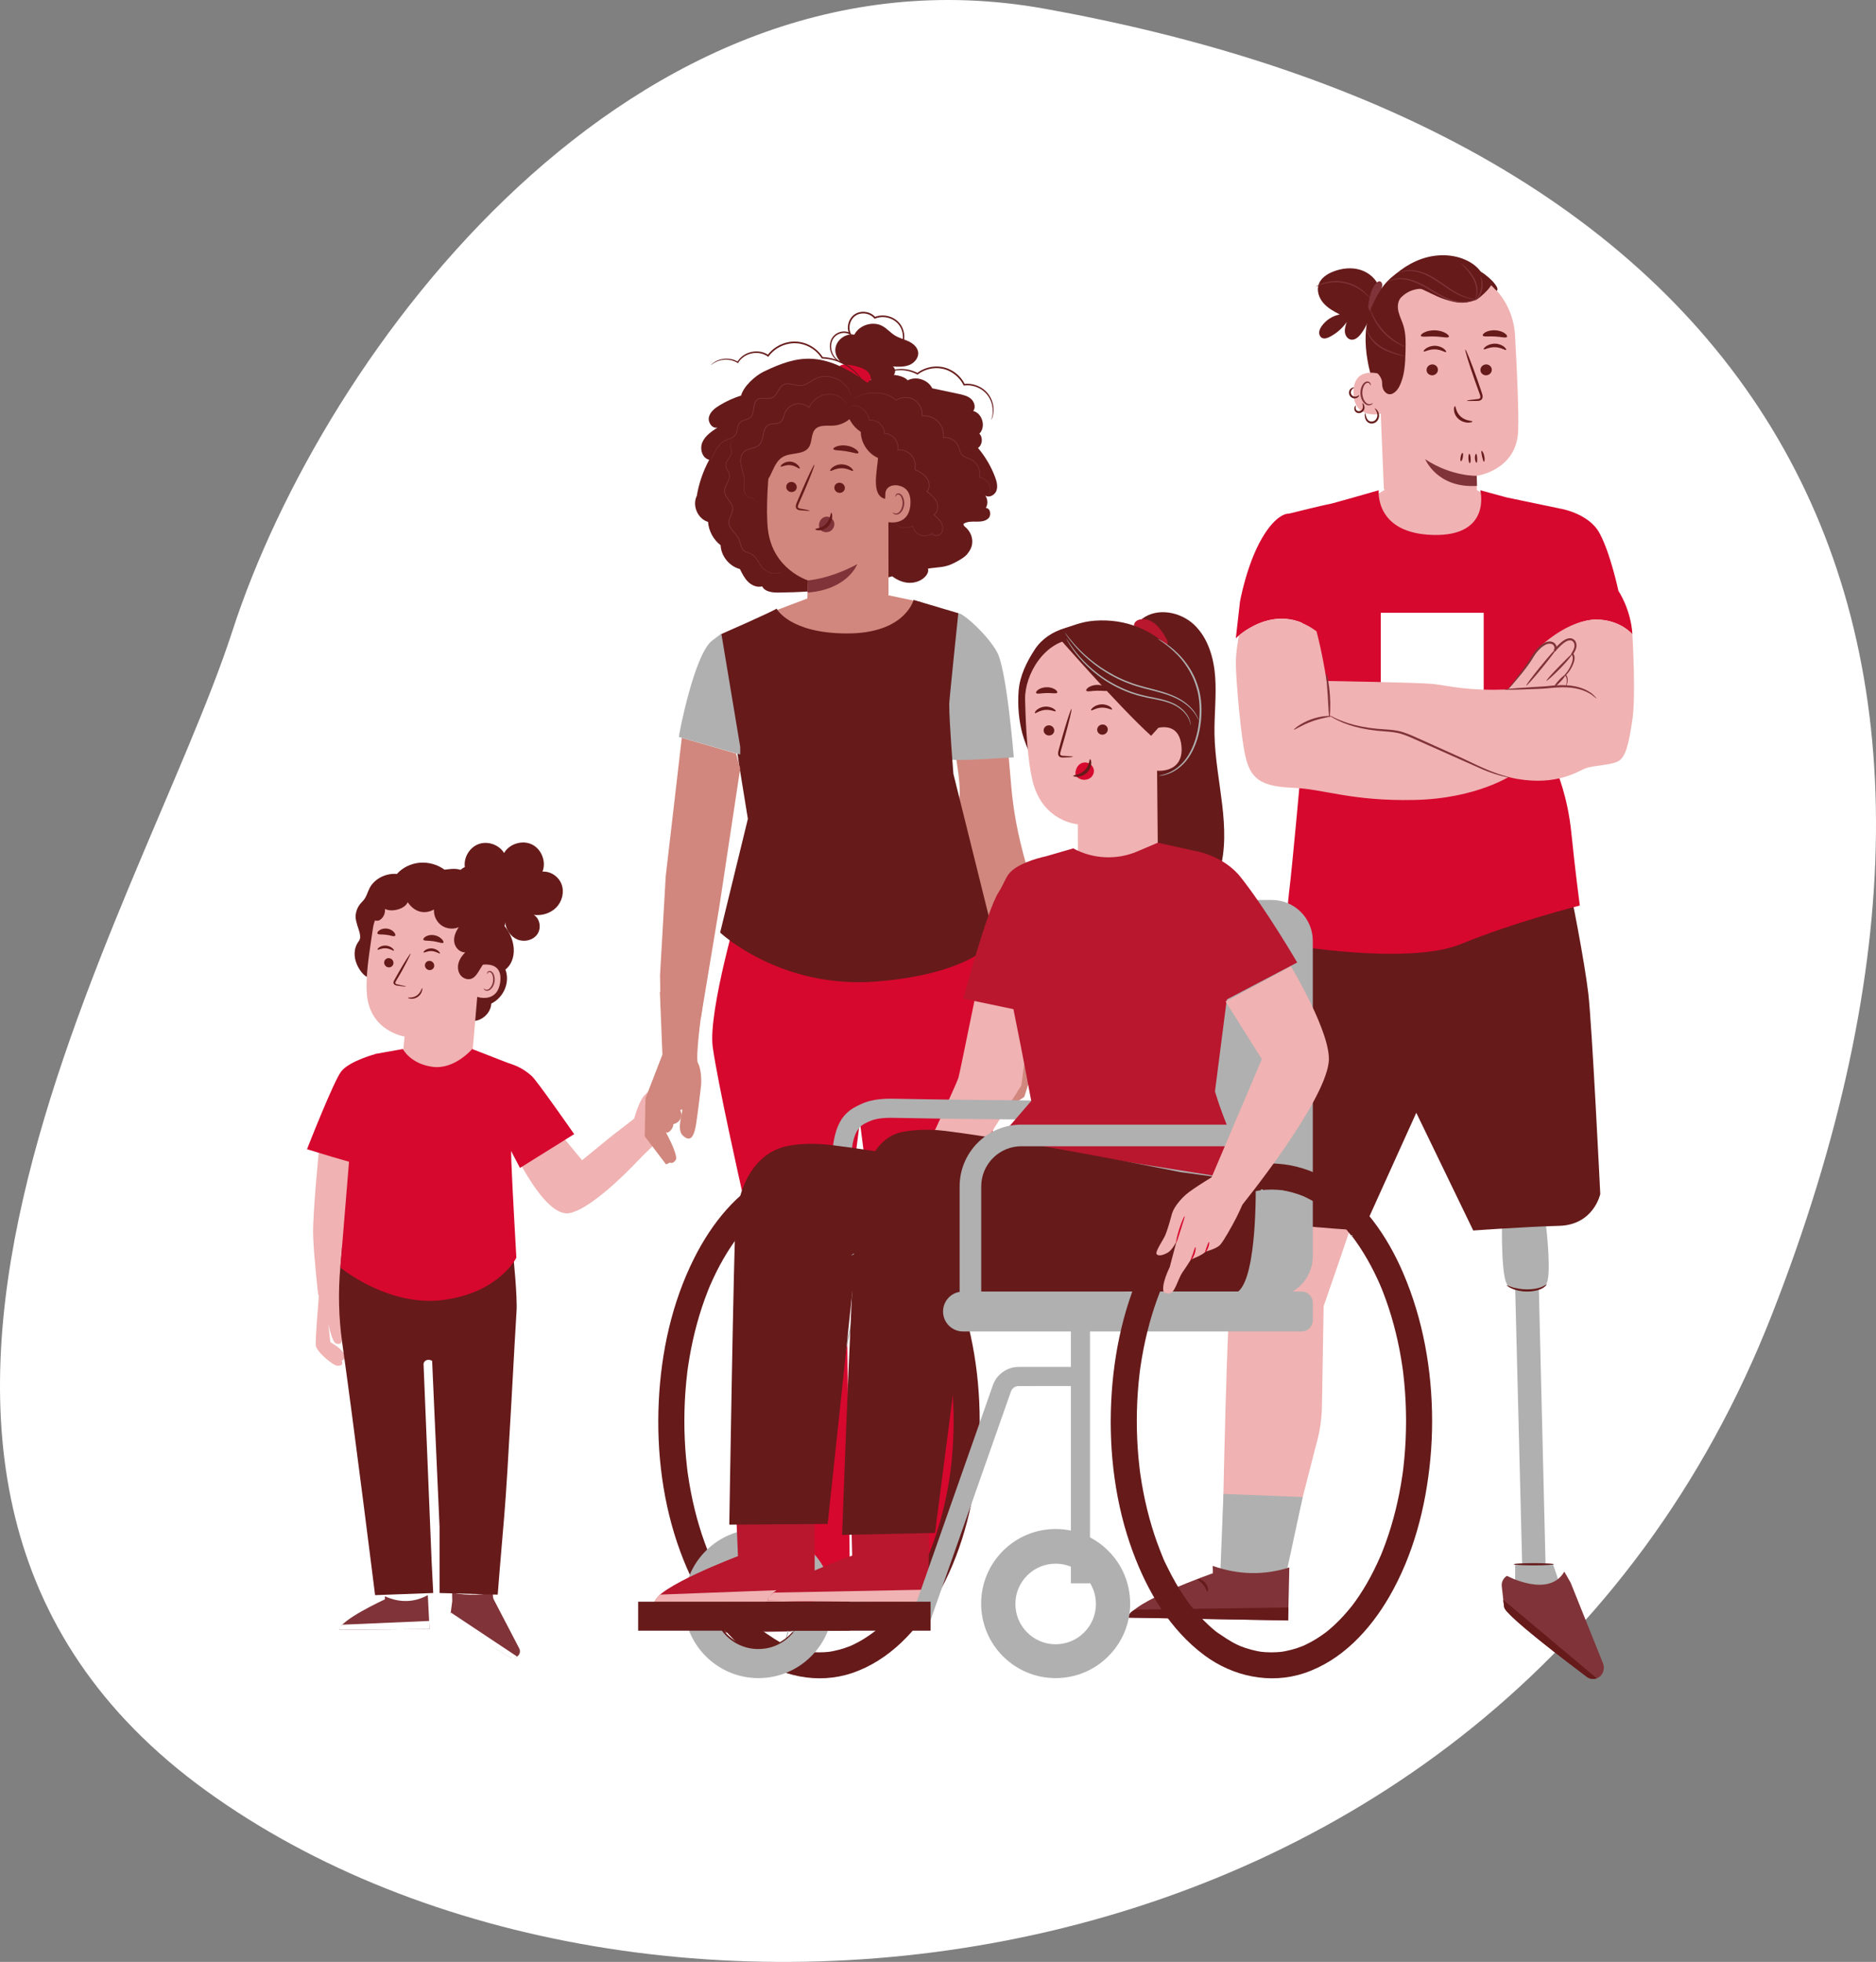 <svg xmlns="http://www.w3.org/2000/svg" xmlns:xlink="http://www.w3.org/1999/xlink" id="a" viewBox="0 0 286.907 299.863"><rect x="0" y="0" width="286.907" height="299.863" fill="#808080" stroke="none"/><defs><style>.p{fill:none;}.q{fill:#fff;}.r{fill:#f0b2b2;}.s{fill:#803338;}.t{fill:#661a1a;}.u{fill:#b8172e;}.v{fill:#b0b0b0;}.w{fill:#d1877d;}.x{fill:#d6082e;}.y{clip-path:url(#n);}.z{clip-path:url(#k);}.aa{clip-path:url(#l);}.ab{clip-path:url(#o);}.ac{clip-path:url(#i);}.ad{clip-path:url(#h);}.ae{clip-path:url(#m);}.af{clip-path:url(#j);}.ag{clip-path:url(#g);}.ah{clip-path:url(#e);}.ai{clip-path:url(#f);}.aj{clip-path:url(#d);}.ak{clip-path:url(#b);}.al{clip-path:url(#c);}</style><clipPath id="b"><rect class="p" width="286.907" height="299.863"></rect></clipPath><clipPath id="c"><rect class="p" width="286.907" height="299.863"></rect></clipPath><clipPath id="d"><rect class="p" width="286.907" height="299.863"></rect></clipPath><clipPath id="e"><rect class="p" width="286.907" height="299.863"></rect></clipPath><clipPath id="f"><rect class="p" width="286.907" height="299.863"></rect></clipPath><clipPath id="g"><rect class="p" width="286.907" height="299.863"></rect></clipPath><clipPath id="h"><rect class="p" width="286.907" height="299.863"></rect></clipPath><clipPath id="i"><rect class="p" width="286.907" height="299.863"></rect></clipPath><clipPath id="j"><rect class="p" width="286.907" height="299.863"></rect></clipPath><clipPath id="k"><rect class="p" width="286.907" height="299.863"></rect></clipPath><clipPath id="l"><rect class="p" width="286.907" height="299.863"></rect></clipPath><clipPath id="m"><rect class="p" width="286.907" height="299.863"></rect></clipPath><clipPath id="n"><rect class="p" width="286.907" height="299.863"></rect></clipPath><clipPath id="o"><rect class="p" width="286.907" height="299.863"></rect></clipPath></defs><g class="ak"><path class="q" d="m159.663,1.318C96.769-9.948,49.463,53.518,35.543,96.438c-13.92,42.92-70.118,129.466-4.029,177.253,66.089,47.787,197.749,33.867,239.509-72.853,41.76-106.72,0-179.573-111.36-199.52"></path><path class="w" d="m117.661,93.72c.383-.219,6.058-2.338,6.058-2.338l11.929-.444,5.283,1.111-5.155,8.622-7.779.631-6.802-2.83-2.727-3.202-.807-1.55Z"></path><path class="t" d="m127.756,53.34c.117-1.362,1.563-2.451,2.904-2.186.762-1.493,2.843-2.129,4.309-1.315.697.387,1.223,1.025,1.904,1.441.654.398,1.419.572,2.11.903.691.332,1.352.903,1.439,1.664.096.846-.577,1.627-1.367,1.943-.791.316-1.673.274-2.523.227.372.214.452.753.262,1.137-.191.384-.58.63-.978.789-1.322.528-2.934.23-3.979-.735l-1.591-1.22c-1.366.033-2.607-1.286-2.49-2.648"></path><path class="x" d="m131.73,58.657c.293.291.819.26,1.122-.021.303-.28.388-.748.27-1.144-.118-.396-.414-.721-.76-.947-.346-.226-.742-.362-1.138-.48-.611-.181-1.238-.324-1.874-.355-.226-.011-.46-.007-.668.081-.209.088-.388.276-.407.501-.026.317.252.568.507.756.954.705,1.972,1.323,3.037,1.844"></path><path class="t" d="m132.661,58.495c1.508-1.683,5.261-1.458,6.159-.364,1.297-.686,3.108-.099,3.755,1.219,1.333.281,2.665.563,3.997.845.682.144,1.395.303,1.922.759.526.457.777,1.312.35,1.862,1.408.355,1.974,2.445.938,3.463.578.599.472,1.711-.209,2.19,1.111,1.313,1.995,2.817,2.602,4.426.255.674.46,1.425.215,2.102-.246.677-1.13,1.148-1.717.731.402.543.442,1.33.097,1.911.675.012.884,1.054.423,1.548-.46.494-1.213.551-1.889.54-.675-.011-1.407-.041-1.959.349.026.201.107.333.224.426,1.166.935,1.506,2.557.646,3.778-.08.113-.154.218-.22.312-.387.558-1.351,1.073-1.951,1.392-1.522.806-2.432.662-4.134.921.472,1.095-2.278,3.55-5.463,1.179-6.309,1.743-10.861,2.42-17.405,2.484-.934.009-2.057-.11-2.478-.944-.755.206-1.575-.14-2.138-.684-.564-.545-.921-1.262-1.266-1.965-1.621-.422-2.877-1.973-2.954-3.645-1.102-.848-1.819-2.177-1.923-3.563-1.575-.468-2.456-2.502-1.72-3.971.325-1.93.971-3.804,1.904-5.524-1.073-.224-1.485-1.665-1.052-2.671s1.402-1.658,2.322-2.252c-.799.218-1.503-.782-1.318-1.589.185-.808.905-1.369,1.613-1.8,1.036-.632,2.149-1.138,3.307-1.503.371-1.412,2.16-3.029,3.475-3.663,5.304-2.556,9.029-3.22,15.847,1.701"></path><path class="w" d="m133.952,64.321l-9.353-3.094c-3.647-.554-6.288,3.848-6.686,7.515-.442,4.075-.822,9.066-.476,12.137.696,6.174,6.137,7.832,6.137,7.832l-.141,3.745c.47,2.882,3.524,2.932,3.524,2.932,8.371.188,8.93-4.536,8.93-4.536l-.035-23.17c.073-1.118-.792-3.193-1.9-3.361"></path><path class="t" d="m123.834,78.061c.006-.048-.516-.163-1.363-.31-.215-.032-.417-.084-.447-.233-.044-.159.057-.388.173-.634.227-.514.464-1.052.713-1.616.994-2.302,1.723-4.199,1.63-4.238s-.974,1.795-1.967,4.097c-.239.568-.469,1.109-.687,1.627-.093.241-.246.514-.15.843.051.164.204.288.341.332.136.048.258.056.364.067.856.085,1.388.113,1.393.065"></path><path class="s" d="m123.573,88.711s3.335-.213,7.532-2.484c0,0-1.422,3.87-7.585,4.341l.053-1.857Z"></path><path class="t" d="m127.446,68.634c.073.234.923.163,1.91.328.99.144,1.777.471,1.918.271.064-.096-.066-.319-.38-.556-.31-.237-.813-.472-1.406-.565-.592-.092-1.142-.022-1.51.109-.371.13-.563.302-.532.413"></path><path class="t" d="m119.309,68.494c.14.199.732.026,1.433.048.702-.002,1.289.188,1.434-.007.065-.095-.02-.291-.271-.485-.248-.193-.668-.36-1.151-.368-.482-.006-.907.149-1.16.335-.256.186-.346.38-.285.477"></path><path class="t" d="m115.155,71.687c.059-.961.361-1.938,1.019-2.64.361-.385.817-.677,1.137-1.096.691-.907.594-2.165.887-3.266.379-1.419,1.488-2.621,2.871-3.114,1.151-.41,2.454-.354,3.534-.926.798-.423,1.406-1.158,2.227-1.532,1.6-.731,3.456.091,4.966.992.299,1.2-.461,2.238-1.193,3.235-.732.997-1.921,1.644-3.155,1.717-.958.057-2.077-.16-2.751.523-.708.718-.435,1.985-1.017,2.809-.833,1.178-2.727.729-3.972,1.456-.962.562-1.367,1.712-1.851,2.715-.485,1.003-1.323,2.048-2.435,1.995-.163-.949-.326-1.907-.267-2.868"></path><path class="t" d="m129.405,62.289c2.799-.041,5.605.467,8.211,1.487.777.304,1.581.69,2.024,1.397.389.622.435,1.394.426,2.127-.029,2.297-.955,5.108-1.832,7.231l-2.87,1.715c-2.208-.524-1.192-4.337-1.084-6.249-1.541-.677-2.615-2.304-2.634-3.987-1.261-.811-2.114-2.227-2.241-3.721"></path><path class="w" d="m135.404,75.42c.088-1.313,1.701-1.567,2.829-.89.62.373,1.086,1.108,1.005,2.502-.216,3.719-3.905,2.735-3.905,2.628-.001-.066-.032-2.702.071-4.24"></path><path class="s" d="m136.55,78.317c.017-.011.062.049.169.106.104.055.285.099.483.038.402-.122.769-.726.826-1.395.029-.338-.023-.665-.128-.938-.098-.279-.262-.479-.458-.526-.194-.057-.341.053-.393.155-.056.102-.036.177-.056.182-.011.009-.077-.067-.038-.219.02-.072.069-.158.16-.224.093-.067.227-.097.364-.074.285.037.528.315.643.616.131.303.197.67.164,1.05-.067.748-.491,1.426-1.038,1.551-.265.053-.479-.039-.587-.133-.11-.099-.124-.183-.111-.189"></path><path class="s" d="m136.963,79.881l.011.049c.012.031.012.086.05.142.051.124.199.275.43.386.233.114.549.183.92.193.186.007.386-.005.597-.038.21-.034.434-.087.651-.197l-.044-.022c.08.507.413,1.054.983,1.351.562.298,1.36.277,1.961-.174l-.063-.011c.109.167.289.286.488.326.197.046.409.022.602-.05.194-.072.372-.21.485-.393.114-.181.176-.395.189-.612.027-.436-.132-.882-.404-1.241-.268-.365-.623-.662-.979-.956l-.007.087c.314-.184.52-.523.591-.881.073-.36.038-.746-.105-1.098-.146-.349-.381-.657-.65-.928-.27-.271-.574-.509-.88-.746l.006.084c.276-.274.394-.687.367-1.078-.024-.395-.171-.786-.419-1.105-.478-.61-1.172-.949-1.813-1.268l.03.064c.201-.815-.041-1.693-.584-2.276-.545-.584-1.352-.861-2.096-.775l.057.064c.147-.667-.099-1.341-.501-1.81-.402-.476-.987-.776-1.571-.774l.047.047c0-.681-.38-1.266-.843-1.622-.467-.363-1.045-.514-1.554-.431l.042.037c-.011-.362-.144-.682-.301-.955-.16-.272-.352-.504-.564-.683-.413-.372-.892-.524-1.271-.549l-.14-.01-.131.01c-.084.01-.164.008-.235.027-.141.04-.265.056-.356.1-.087.037-.156.066-.207.088l-.069.034.073-.024c.052-.02.121-.046.21-.079.091-.04.214-.053.354-.089.07-.017.15-.014.232-.022l.129-.008.137.012c.371.031.835.185,1.236.554.206.176.392.405.545.672.151.267.277.581.285.921l.001.043.042-.006c.487-.077,1.042.071,1.491.424.445.346.804.911.801,1.555v.047h.046c.553,0,1.111.287,1.495.745.384.452.615,1.096.475,1.723l-.016.072.073-.008c.71-.082,1.485.186,2.003.745.517.555.749,1.399.556,2.174l-.011.044.04.02c.641.318,1.319.654,1.773,1.236.235.3.374.672.396,1.042.025.369-.084.745-.334.993l-.045.045.05.039c.606.465,1.216.956,1.497,1.628.136.329.17.695.101,1.033-.066.336-.255.645-.539.812l-.065.038.059.048c.356.292.705.584.964.934.264.346.412.765.389,1.175-.017.406-.242.799-.61.925-.35.139-.791.066-.983-.237l-.026-.04-.037.029c-.57.432-1.336.458-1.874.176-.549-.281-.876-.807-.958-1.294l-.006-.042-.038.02c-.207.107-.426.162-.632.197-.206.035-.404.049-.587.044-.366-.005-.678-.068-.907-.174-.228-.105-.375-.246-.43-.365-.059-.115-.068-.185-.075-.183"></path><path class="s" d="m151.133,75.905s.06-.069.14-.224c.078-.155.175-.401.197-.737.023-.33-.034-.762-.304-1.167-.262-.398-.734-.767-1.347-.858l.032.045c.12-.569.027-1.247-.336-1.836-.177-.295-.422-.565-.727-.773-.305-.215-.672-.326-1.017-.48-.173-.077-.342-.167-.487-.29-.146-.121-.259-.278-.339-.457-.166-.357-.219-.778-.427-1.162-.416-.756-1.337-1.265-2.265-1.125l.064.063c.122-.849-.151-1.789-.778-2.459-.653-.697-1.627-1.027-2.521-.92l.061.062c.111-1.09-.501-2.145-1.387-2.599-.893-.458-1.955-.341-2.681.151l.06.006c-.382-.381-.846-.625-1.299-.793-.455-.164-.905-.27-1.334-.307-.856-.099-1.611.002-2.205.148-.596.153-1.037.362-1.311.543-.143.08-.233.172-.302.22-.066.052-.098.082-.098.082.006.008.139-.106.415-.277.276-.172.717-.371,1.309-.515.59-.137,1.338-.229,2.183-.125.424.04.867.148,1.313.311.443.168.895.41,1.262.78l.028.028.032-.022c.699-.47,1.726-.579,2.579-.137.847.435,1.434,1.454,1.326,2.494l-.008.069.07-.008c.859-.103,1.799.217,2.426.886.602.643.866,1.551.75,2.367l-.011.074.075-.012c.875-.135,1.759.351,2.153,1.066.199.359.253.778.427,1.154.085.188.21.362.368.492.157.131.335.224.512.302.354.156.713.263,1.004.467.295.198.533.458.706.742.353.567.448,1.224.337,1.775l-.008.039.039.005c.589.082,1.051.434,1.309.817.266.388.328.808.312,1.132-.015.329-.105.573-.176.73-.073.156-.126.23-.121.233"></path><path class="s" d="m115.561,76.909c-.006.004.078-.101.014-.305-.032-.098-.103-.209-.217-.308-.113-.103-.277-.173-.46-.231-.181-.062-.392-.113-.58-.243-.187-.13-.336-.342-.419-.597-.087-.254-.11-.545-.093-.851.013-.307.061-.632.061-.98.007-.706-.291-1.422-.473-2.199-.087-.389-.124-.807-.049-1.223.073-.411.289-.822.674-1.046.379-.232.846-.302,1.304-.442.229-.07.462-.161.667-.31.208-.145.361-.361.47-.588.22-.461.274-.973.391-1.464.057-.246.132-.49.258-.705.124-.217.319-.384.549-.481.32-.12.678-.103,1.029-.14.176-.018.356-.053.521-.131.165-.077.31-.199.411-.347.207-.296.282-.639.39-.95.098-.316.256-.6.467-.839.418-.481,1.024-.764,1.62-.775.596-.014,1.171.206,1.578.572l.05.044.027-.06c.46-1.011,1.356-1.66,2.209-1.906.431-.125.857-.148,1.243-.108.387.039.734.142,1.022.285.582.288.91.706,1.086.999.093.146.148.268.185.35l.044.091.017.031-.01-.034-.037-.094c-.032-.085-.083-.209-.173-.36-.17-.3-.496-.732-1.086-1.034-.293-.15-.647-.259-1.04-.302-.393-.045-.83-.025-1.272.099-.876.246-1.798.904-2.276,1.943l.076-.016c-.425-.385-1.022-.617-1.646-.604-.625.01-1.261.305-1.699.807-.221.248-.39.553-.49.876-.109.316-.186.651-.376.92-.183.278-.513.403-.853.431-.34.037-.706.016-1.058.147-.254.105-.472.294-.605.528-.136.232-.213.487-.27.737-.118.499-.174,1.005-.382,1.442-.104.215-.243.414-.435.548-.19.137-.41.226-.634.295-.447.138-.923.208-1.327.456-.199.123-.372.29-.487.489-.118.196-.19.412-.23.628-.076.434-.036.865.056,1.262.189.789.487,1.493.484,2.178.003.34-.042.665-.053.977-.015.31.012.612.105.874.089.264.248.487.448.621.202.135.417.182.598.241.183.055.341.119.451.214.112.093.184.198.218.291.068.191-.005.298.007.297"></path><path class="s" d="m108.342,71.148l.038-.069c.026-.052.06-.121.103-.209.09-.19.219-.461.384-.806.168-.349.357-.786.627-1.264.269-.469.64-1.005,1.245-1.334.301-.164.649-.271.998-.426.174-.079.35-.171.508-.297.16-.125.294-.293.38-.486.176-.386.181-.823.322-1.223.072-.197.184-.383.358-.508.17-.13.382-.206.598-.276.216-.072.444-.135.658-.252.217-.111.397-.305.508-.526.224-.452.227-.962.319-1.443.045-.241.111-.483.247-.683.132-.203.35-.337.59-.388.489-.102,1.015.069,1.559-.017.272-.045.529-.184.716-.379.189-.193.33-.419.463-.64.133-.221.258-.443.409-.641.148-.198.328-.37.547-.468.443-.204.946-.094,1.405.012.462.107.944.223,1.412.123.464-.093.861-.332,1.229-.559.37-.228.719-.47,1.095-.608.76-.271,1.545-.235,2.207-.071.668.168,1.217.494,1.635.843.42.353.692.745.902,1.068.189.336.321.606.386.8.036.09.064.161.086.215l.033.073-.022-.076c-.019-.055-.044-.128-.076-.22-.058-.197-.184-.472-.369-.815-.206-.329-.476-.73-.899-1.093-.421-.359-.976-.697-1.656-.872-.674-.172-1.473-.216-2.26.06-.393.143-.745.386-1.114.611-.367.226-.756.455-1.197.542-.441.093-.903-.017-1.368-.126-.234-.053-.474-.11-.724-.127-.249-.017-.513.01-.752.119-.24.107-.435.295-.589.501-.157.207-.284.432-.416.651-.132.22-.27.438-.447.619-.177.181-.404.304-.655.347-.507.084-1.032-.088-1.564.018-.263.056-.512.209-.658.435-.151.222-.218.479-.264.725-.092.494-.098.996-.306,1.415-.104.205-.261.377-.463.482-.199.11-.421.173-.64.246-.217.072-.44.151-.626.294-.191.138-.316.347-.39.556-.145.422-.149.855-.315,1.218-.155.369-.501.59-.838.741-.341.155-.691.265-1,.435-.624.346-.996.898-1.263,1.374-.267.485-.449.924-.611,1.276-.157.35-.279.623-.365.816-.039.089-.069.16-.092.213l-.028.074Z"></path><path class="s" d="m112.302,67.256l-.068-.012c-.045.001-.117.002-.198.044-.161.079-.344.315-.37.659-.011.173.032.358.079.556.047.197.107.412.096.644-.011.232-.118.464-.262.687-.144.224-.328.444-.477.711-.153.259-.226.618-.093.936.119.317.349.582.462.904.116.322.048.689-.102,1.024-.145.34-.352.669-.494,1.047-.072.187-.121.393-.12.604s.053.422.141.615c.179.389.464.712.707,1.061.244.344.448.748.393,1.178-.048.43-.29.823-.45,1.255-.081.217-.141.448-.139.684.004.235.071.465.174.668.211.409.526.727.802,1.053.28.324.53.661.65,1.053.133.386.202.793.386,1.158.091.181.217.348.377.47.161.125.348.195.526.254.18.059.356.109.516.184.158.079.303.176.43.293.251.236.438.52.609.796.171.277.329.549.507.794.353.495.838.811,1.296.953.458.149.882.163,1.215.117.334-.046.583-.139.741-.217.158-.079.234-.134.234-.134-.007-.023-.316.225-.981.307-.328.039-.744.018-1.189-.133-.446-.146-.91-.454-1.251-.94-.173-.242-.328-.513-.498-.793-.169-.279-.358-.57-.619-.819-.132-.123-.285-.227-.453-.311-.169-.081-.349-.132-.525-.191-.176-.059-.351-.127-.495-.241-.147-.111-.261-.265-.347-.436-.174-.345-.242-.749-.376-1.146-.124-.407-.389-.765-.668-1.09-.279-.329-.588-.645-.786-1.031-.098-.192-.158-.403-.162-.62-.001-.216.054-.432.132-.642.154-.42.402-.818.456-1.282.028-.23-.011-.465-.092-.675-.08-.212-.198-.401-.322-.579-.249-.355-.53-.675-.7-1.042-.083-.183-.131-.378-.132-.572-.002-.194.042-.386.111-.567.135-.365.34-.694.487-1.044.153-.343.229-.744.099-1.094-.125-.344-.356-.606-.468-.904-.125-.295-.062-.613.082-.867.14-.258.322-.48.467-.71.145-.229.255-.475.264-.723.008-.246-.057-.464-.107-.66-.05-.196-.094-.378-.087-.541.018-.329.187-.56.337-.641.156-.081.257-.041.255-.052"></path><path class="t" d="m127.602,74.479c-.034.426.299.805.743.848.443.043.83-.266.863-.692.034-.425-.299-.805-.742-.848-.443-.043-.83.267-.864.692"></path><path class="t" d="m120.243,74.356c-.034.426.299.805.743.848.443.043.83-.266.863-.692.034-.425-.299-.805-.742-.848s-.83.267-.864.692"></path><path class="t" d="m119.395,71.307c.078.122.695-.298,1.487-.209.793.075,1.317.612,1.417.509.048-.046-.02-.257-.247-.499-.223-.241-.623-.495-1.117-.546-.495-.05-.936.116-1.201.306-.27.191-.378.384-.339.439"></path><path class="t" d="m126.969,71.959c.109.125.788-.404,1.741-.395.953-.006,1.647.525,1.752.4.051-.055-.057-.279-.36-.519-.297-.239-.806-.472-1.4-.474-.594,0-1.097.231-1.388.47-.295.239-.398.462-.345.518"></path><path class="t" d="m108.73,55.795c.02.028.311-.307,1.016-.588.35-.132.805-.248,1.337-.237.529.006,1.14.139,1.703.491l.081.05.048-.084c.36-.619,1.03-1.146,1.864-1.368.822-.225,1.83-.152,2.616.414l.098.071.07-.097c.701-.958,1.862-1.708,3.181-1.927,1.013-.174,2.039.014,2.897.436.86.421,1.557,1.066,2.014,1.788l.033.051.06.002c1.134.044,2.164.334,3.001.745.847.398,1.504.905,1.998,1.366.987.938,1.33,1.677,1.368,1.649.005-.003-.015-.048-.059-.133-.047-.084-.109-.213-.209-.369-.197-.313-.516-.758-1.005-1.245-.49-.483-1.15-1.016-2.01-1.438-.85-.434-1.906-.747-3.077-.802l.093.054c-.473-.763-1.199-1.443-2.099-1.888-.896-.446-1.979-.648-3.046-.465-1.387.231-2.602,1.02-3.334,2.033l.168-.026c-.865-.614-1.946-.678-2.816-.43-.884.245-1.593.817-1.967,1.488l.13-.033c-.605-.363-1.25-.488-1.8-.48-.555.002-1.022.138-1.377.289-.357.155-.602.334-.759.463-.152.135-.223.214-.218.22"></path><path class="t" d="m133.937,54.498s.303.184.929.223c.606.038,1.59-.097,2.446-.876.417-.386.766-.944.908-1.607.143-.658.106-1.416-.206-2.122-.306-.707-.926-1.321-1.709-1.636-.776-.321-1.714-.372-2.559-.021l.145.035c-.339-.409-.849-.697-1.4-.798-.456-.088-.929-.046-1.356.115-.425.168-.787.47-1.03.836-.491.73-.57,1.68-.212,2.417l.167-.151c-.613-.366-1.355-.312-1.916-.039-.576.267-.984.786-1.131,1.331-.311,1.106.157,2.136.741,2.674.59.561,1.225.76,1.641.85.212.046.378.059.49.066.112.002.17.001.17-.006.002-.019-.232-.024-.642-.134-.402-.111-1.01-.33-1.558-.879-.542-.523-.953-1.502-.652-2.514.143-.498.511-.952,1.035-1.19.511-.243,1.176-.278,1.699.041l.34.207-.173-.358c-.314-.655-.24-1.521.206-2.176.22-.329.539-.592.916-.741.38-.143.807-.182,1.218-.102.498.092.956.352,1.254.711l.06.071.085-.036c.772-.323,1.647-.281,2.371.014.732.291,1.305.851,1.596,1.504.297.654.342,1.369.215,1.989-.125.627-.443,1.153-.829,1.527-.795.754-1.736.916-2.327.907-.609-.01-.925-.16-.932-.132"></path><path class="t" d="m151.621,64.166c.007.003.031-.045.072-.141.043-.094.094-.24.143-.434.097-.385.182-.98.042-1.709-.138-.718-.518-1.587-1.301-2.249-.766-.656-1.911-1.1-3.137-.955l.123.067c-.472-.988-1.363-1.881-2.503-2.362-.846-.359-1.769-.439-2.609-.302-.842.139-1.607.485-2.208.956l.124-.01c-.891-.472-1.829-.652-2.647-.631-.822.006-1.527.2-2.072.422-.547.227-.937.489-1.186.685-.246.202-.363.325-.356.332.026.04.507-.475,1.592-.89.539-.199,1.228-.37,2.023-.36.792-.006,1.69.183,2.536.641l.066.036.059-.045c.576-.441,1.306-.766,2.108-.894.8-.126,1.672-.048,2.473.292,1.08.456,1.93,1.303,2.384,2.235l.038.078.085-.011c1.147-.144,2.239.262,2.975.874.751.614,1.132,1.432,1.285,2.122.156.698.097,1.279.028,1.661-.075.385-.155.585-.137.592"></path><path class="s" d="m127.581,79.899c-.105-.542-.644-.971-1.195-.932-.405.029-.776.292-.969.648-.193.357-.214.795-.088,1.181l.017.085c.359.42.997.582,1.505.365.508-.216.835-.805.73-1.347"></path><path class="t" d="m124.688,80.881c.003-.138.917-.068,1.627-.799.713-.731.687-1.713.815-1.71.058-.008.161.231.139.643-.017.405-.193.984-.628,1.431-.435.447-.982.61-1.36.612-.385.005-.603-.115-.593-.177"></path><path class="v" d="m136.603,242.057c-.222,0-.455.083-.594.229-.256.267-.152.811.149,1.031.119.086.266.127.414.127.228,0,.459-.097.594-.274.208-.274.159-.691-.092-.927-.108-.128-.285-.186-.471-.186"></path><path class="q" d="m139.411,249.114c.054.06.704-.499,1.701-.796.992-.312,1.861-.218,1.868-.297.025-.062-.886-.284-1.951.049-1.069.321-1.676,1.007-1.618,1.044"></path><path class="q" d="m139.425,245.489c.028.073.732-.159,1.627-.135.894.012,1.587.272,1.619.2.038-.056-.652-.445-1.614-.461-.961-.023-1.668.338-1.632.396"></path><path class="q" d="m139.65,242.006c.034.071.75-.282,1.689-.183.942.079,1.572.559,1.619.496.022-.024-.103-.181-.379-.357-.273-.175-.706-.35-1.213-.399-.506-.047-.967.044-1.271.165-.306.12-.462.251-.445.278"></path><path class="q" d="m141.362,241.159c.016.001.055-.157.047-.448-.008-.289-.067-.717-.294-1.197-.119-.229-.24-.521-.576-.698-.167-.09-.426-.075-.583.073-.156.144-.216.336-.232.524-.038.753.589,1.523,1.468,1.685.883.148,1.722-.288,2.118-.916.088-.164.155-.367.073-.573-.082-.208-.328-.304-.508-.286-.372.03-.618.219-.845.356-.45.302-.738.632-.909.869-.172.24-.232.391-.218.399.042.033.353-.564,1.234-1.115.221-.125.478-.285.745-.293.13-.004.238.052.277.154.041.099.005.246-.071.374-.333.514-1.101.911-1.845.775-.742-.13-1.293-.807-1.268-1.414.008-.146.058-.29.145-.372.087-.08.21-.096.322-.045.235.108.38.367.499.582.464.903.365,1.574.421,1.566"></path><path class="x" d="m149.737,138.331c.214.32,5.127,17.09,4.379,22.538-.747,5.447-4.379,21.576-4.379,21.576,0,0-2.243,9.186-1.816,12.818.427,3.631-.319,15.716-.961,23.072-.722,8.269-2.538,22.651-2.538,22.651l-11.256-.734.549-51.718-2.67-20.615-1.496-20.188,20.188-9.4Z"></path><path class="x" d="m113.381,137.494c-.214.32-5.127,17.09-4.379,22.538.747,5.447,4.379,21.576,4.379,21.576,0,0,2.243,9.186,1.816,12.818-.427,3.631.319,15.716.961,23.072.722,8.269,2.538,22.651,2.538,22.651l11.256-.734-.549-51.718,2.67-20.615,1.496-20.188-20.188-9.4Z"></path><path class="q" d="m125.407,242.968c.388.094.663.504.581.878-.083.374-.516.645-.906.557-.389-.087-.735-.569-.61-.932.126-.363.653-.655,1.01-.48"></path><path class="s" d="m128.873,249.209l-.085-1.543-19.086.921s-.881.385-.768.981l19.939-.359Z"></path><path class="q" d="m118.933,243.814c.005.093.493.126.978.417.493.278.748.677.836.639.09-.02-.066-.574-.66-.916-.59-.347-1.177-.225-1.154-.14"></path><path class="q" d="m116.858,244.678c-.02.09.404.241.743.629.35.378.442.802.539.796.092.013.148-.533-.282-1.007-.426-.478-1-.507-1-.418"></path><path class="q" d="m115.717,247.092c.089.018.215-.449-.045-.954-.256-.507-.719-.7-.759-.622-.053.078.247.346.454.764.218.413.253.805.35.812"></path><path class="q" d="m119.064,241.565c.043.084.487-.052,1.038-.026.551.015.983.183,1.032.103.055-.069-.37-.405-1.019-.427-.649-.027-1.1.278-1.051.35"></path><path class="w" d="m153.916,152.977c.022.158-.159,1.128-1.103,2.149-.945,1.021-1.501,2.956-1.501,2.956,0,0-.889,4.14-1.111,5.483-.222,1.344-.272,2.581.809,2.365,1.08-.214,1.429-1.021,1.692-3.493l.666-1.291.55,1.022v3.978s-2.772,2.526-2.606,3.278c.167.753.683.645.683.645l.429.431,4.223-2.849,1.667-5.214-.278-6.773.198-7.702-4.823,1.239.505,3.776Z"></path><path class="w" d="m144.968,93.248s6.831,3.165,7.704,7.817c.874,4.652,1.893,18.717,2.135,20.653.242,1.937.638,5.273,2.26,10.857,1.587,5.464,1.052,19.883,1.052,19.883h-4.272s-4.207-12.332-5.059-18.676c-.852-6.344-2.475-9.071-2.08-11.645.396-2.574-1.03-9.138-1.03-9.138l-.71-19.751Z"></path><path class="v" d="m144.968,106.724c.233.451.011,9.114.672,9.372.662.258,9.405-.346,9.405-.346,0,0-1.072-13.358-2.545-16.057-1.473-2.7-5.2-5.981-5.942-5.973-.742.009-3.002,11.22-3.002,11.22l1.412,1.784Z"></path><path class="t" d="m118.765,93.02c-.534.427-8.604,3.96-8.604,3.96l2.884,19.974,1.332,8.203-4.242,17.377s9.186,8.652,23.926,7.477c14.741-1.175,18.067-6.315,18.067-6.315l-6.317-25.409s-.641-7.831-.641-10.681c0-.535,1.389-13.886,1.389-13.886l-6.836-2.03s-1.282,5.127-10.148,5.127c-8.865,0-10.81-3.797-10.81-3.797"></path></g><polygon class="w" points="104.27 112.768 101.814 133.915 100.944 149.026 101.013 153.941 107.175 155.645 109.992 138.697 113.205 117.463 112.569 115.173 104.27 112.768"></polygon><g class="al"><path class="v" d="m103.823,112.64c0-.427,2.439-13.014,5.217-14.83l1.281-.962,2.884,17.304v1.175l-9.382-2.687Z"></path><path class="r" d="m82.759,169.768l6.263,7.562,4.582-3.745,4.485,3.256s-7.062,7.758-10.952,8.569c-4.255.887-9.742-11.963-9.742-11.963l5.364-3.679Z"></path><path class="r" d="m100.728,165.37s-1.3,1.125-2.168,2.037c-.867.911-1.575,3.575-1.575,3.575l-3.382,2.602,3.984,3.745,4.395-4.246,1.015-3.178-2.269-4.535Z"></path><path class="w" d="m107.319,154.735c-.076.151-.969,6.977-.593,7.695.683,1.305.494,3.475.494,3.475,0,0-.522,4.453-.758,5.876-.236,1.423-.608,2.679-1.618,2.094-1.01-.584-1.084-1.512-.503-4.08l-.228-1.521-.899.837-1.358,3.987s1.916,3.479,1.492,4.176c-.424.698-.904.414-.904.414l-.577.284-3.261-4.297.109-5.796,2.591-6.694-.386-9.551,7.198-3.859-.799,6.96Z"></path><path class="w" d="m104.028,169.68c.924-.225.226-2.114-.378-2.919-.201-.268-.516-.525-.837-.433-.272.077-.423.385-.415.667.009.282.288.482.416.734-.065-.197-.281-.337-.414-.496-.133-.158-.349-.266-.549-.212-.309.082-.41.47-.407.789.007.631.097.803.291,1.403-.051-.217,0,0-.129-.182-.129-.181-.352-.314-.57-.27-.208.041-.36.233-.414.438s-.028.422.008.631c.203,1.195.686,2.341,1.4,3.321.537-.224.925-.769.96-1.349.455-.072.868-.377,1.07-.791.203-.414.191-.927-.032-1.331"></path></g><polygon class="q" points="58.882 244.214 58.583 234.607 65.874 234.773 65.278 244.435 61.992 245.689 58.882 244.214"></polygon><g class="aj"><path class="s" d="m58.862,243.984l.003.464s-6.921,3.175-6.979,4.666l13.808-.117-.266-5.191c-2.037,1.092-4.184,1.231-6.566.178"></path><path class="q" d="m65.694,248.998l-.064-1.249-13.211.57s-.61.307-.533.796l13.808-.117Z"></path><path class="q" d="m69.279,244.03l-.45-2.212s6.631-.849,6.606-.771c-.025.079-.142,3.52-.142,3.52l-3.377,1.791-2.637-2.328Z"></path><path class="s" d="m69.122,247.467c.147.502,6.88,4.671,8.753,5.768.295.172.658.199.98.076.575-.221.829-.848.554-1.365l-3.936-7.551c-.01-.114-.187-.4-.043-1.096-.894.448-4.033.663-6.29.124l.026,1.301-.266,1.996s.088.48.222.747"></path><path class="q" d="m79.083,253.19c-.404.34-.937.23-1.239.051-5.195-3.072-8.295-4.969-9.095-5.837l.186-.955,10.148,6.741Z"></path><path class="r" d="m48.774,175.888s-.971,9.671-.885,12.843c.087,3.172.777,9.175.777,9.175l3.254.463,2.696-22.796-5.842.315Z"></path><path class="r" d="m48.73,198.573s-.519,6.143-.439,7.061c.08.917,2.673,3.151,3.351,3.111.678-.04.798-.16.638-.798,0,0,.607-.119.443-.798-.164-.678-1.36-1.476-1.36-1.476l-.846-.558-.311-2.792s.579,2.877,1.218,3.037c.638.159.965-.03.905-1.162-.054-.996-.328-3.511-.328-4.827,0-1.317-.199-2.434-.199-2.434h-3.032l-.04,1.636Z"></path><path class="t" d="m72.876,136.62c-1.219.817-1.818,2.456-1.412,3.867.405,1.41,1.784,2.481,3.251,2.525,1.219.037,2.566-.837,2.539-2.057.123,1.124.828,2.2,1.87,2.638,1.042.438,2.385.136,3.039-.786.655-.921.434-2.386-.529-2.978,1.249.165,2.583-.242,3.458-1.15.875-.907,1.23-2.312.8-3.497-.43-1.184-1.669-2.051-2.926-1.959.603-1.518-.144-3.44-1.613-4.154-1.47-.713-3.442-.11-4.261,1.303-.774-1.265-2.482-1.867-3.878-1.366-1.396.501-2.331,2.052-2.123,3.52-1.118.494-1.778,1.848-1.479,3.033.3,1.184,1.524,2.062,2.743,1.964"></path><path class="t" d="m76.552,140.864c.554-1.783.243-2.225-.64-3.274-.931-1.106-2.342-1.255-3.202-.935-.099-1.424-.042-2.43-1.278-3.208-1.306-.822-1.925-.695-3.456-.528-1.07-.789-2.473-1.176-3.818-1.055-1.344.122-2.614.751-3.454,1.712-1.704-.15-3.435.741-4.171,2.146-.344.659-.496,1.425-1.023,1.969-.381.394-.73.797-.91,1.306-.331.941-.26,1.4.05,2.443.214.723.696,1.769.245,2.372-1.75,2.34.429,5.219,1.206,5.473l13.543,5.762c.816.883,2.225,1.257,3.399.903,1.175-.354,2.042-1.415,2.091-2.56,1.928-.948,2.891-3.267,2.161-5.2,1.768-1.366,1.881-4.755-.743-7.326"></path><path class="r" d="m57.033,141.884c.492-3.41,4.368-6.514,7.661-5.856l6.494,1.88c2.37.686,3.909,3.037,3.634,5.551l-1.398,3.814-1.389,16.203.532.249s-1.532,7.286-7.545,6.325c-5.402-.863-3.566-7.37-3.566-7.373l.422-4.253s-5.364-.782-5.776-6.577c-.205-2.882.384-6.174.931-9.963"></path><path class="t" d="m58.755,147.046c-.045.386.236.744.627.801.39.057.744-.209.789-.595.045-.386-.235-.745-.626-.802-.391-.056-.745.21-.79.596"></path><path class="t" d="m57.739,145.144c.075.092.572-.251,1.256-.205.684.036,1.17.438,1.248.354.038-.036-.035-.198-.247-.38-.208-.18-.568-.365-.994-.391-.426-.025-.792.117-1.005.272-.217.156-.295.309-.258.35"></path><path class="t" d="m64.99,147.463c-.045.386.236.744.627.801.39.057.744-.209.789-.595.045-.386-.235-.745-.626-.802-.391-.056-.745.21-.79.596"></path><path class="t" d="m64.776,145.575c.075.092.573-.251,1.256-.205.684.036,1.17.438,1.248.354.038-.036-.035-.199-.247-.38-.208-.18-.568-.365-.994-.391-.426-.025-.791.117-1.005.272-.217.156-.295.309-.258.35"></path><path class="t" d="m62.098,150.783c.006-.034-.466-.147-1.232-.303-.195-.035-.378-.085-.403-.194-.039-.117.055-.276.162-.447.21-.358.43-.733.661-1.125.247-.409,1.485-2.732,1.513-2.965-.084-.033-.898,1.239-1.818,2.843-.222.396-.434.774-.636,1.135-.087.169-.228.356-.144.599.044.122.182.22.306.26.123.042.233.055.33.069.774.111,1.256.162,1.261.128"></path><path class="t" d="m64.739,143.601c.068.251.744.129,1.538.257.797.106,1.44.421,1.544.195.046-.108-.067-.344-.327-.587-.258-.242-.669-.472-1.147-.542-.477-.07-.913.035-1.201.197-.291.162-.436.361-.407.48"></path><path class="t" d="m57.718,142.668c.108.233.692.106,1.355.206.667.072,1.2.344,1.363.145.073-.097.017-.322-.197-.562-.21-.238-.589-.467-1.046-.527-.457-.058-.88.067-1.144.244-.267.177-.377.381-.331.494"></path><path class="r" d="m73.222,147.544s3.704-.979,3.284,2.499c-.419,3.477-3.729,2.319-3.723,2.218.007-.1.439-4.717.439-4.717"></path><path class="s" d="m73.976,151.078c.016-.009.054.05.148.11.091.058.255.111.439.066.374-.088.745-.632.837-1.257.047-.315.019-.625-.06-.889-.073-.267-.212-.466-.387-.522-.174-.066-.315.028-.368.121-.057.091-.044.163-.063.167-.01.007-.065-.068-.021-.208.022-.067.072-.144.159-.2.09-.058.213-.077.337-.047.259.053.464.33.551.62.101.292.139.641.087.995-.106.698-.534,1.308-1.041,1.39-.246.033-.435-.066-.528-.162-.094-.099-.102-.179-.09-.184"></path><path class="t" d="m62.385,152.502c-.01.029.145.121.43.148.28.028.696-.031,1.065-.282.37-.252.577-.617.653-.888.079-.275.05-.453.02-.454-.039-.005-.075.159-.187.39-.11.23-.312.528-.628.744-.315.214-.667.294-.921.311-.256.02-.422-.006-.432.031"></path><path class="t" d="m75.856,143.141c.058-.942-.275-1.879-.797-2.665-.522-.786-.743-2.319-1.48-2.908-1.584-1.266-3.865-1.415-5.828-1.927-1.962-.512-4.992-1.8-6.866-1.025l-4.852,4.932c.156.891,1.491,1.423,2.049,1.07.559-.353.879-1.049.783-1.702,1.012.548,3.059.041,3.486-1.027.969,1.452,2.491,1.96,4.021,1.119-.071.93.376,1.882,1.135,2.423.76.541,1.807.651,2.662.28-.484.673-.824,1.503-.693,2.321.131.819.852,1.571,1.679,1.524-.461.457-.855,1.002-1.027,1.628-.173.627-.099,1.341.295,1.857.394.516,1.135.776,1.733.522.482-.205.788-.676,1.065-1.122.447-.72.894-1.44,1.341-2.161.603-.972,1.224-1.997,1.294-3.139"></path><path class="t" d="m78.481,191.723l-13.087,3.176-13.027-4.768-.317,3.493c-.353,3.892-.254,7.809.296,11.678,1.721,12.114,5.018,38.504,5.018,38.504l8.892-.328-.254-4.987-1.225-29.97c-.021-.503.592-.841,1.116-.616l.194.083,1.136,25.374v10.118l8.894.251s.463-5.94,1.006-12.117c.542-6.178,1.695-28.912,1.869-31.116.173-2.204-.511-8.775-.511-8.775"></path><path class="x" d="m54.221,167.301l-2.171,26.431s7.366,6.116,15.856,4.945c8.49-1.17,11.064-6.453,11.064-6.453,0,0-.614-10.641-.762-14.557-.179-4.757.086-14.968.086-14.968l-6.08-2.365s-2.692,3.188-6.088,2.72c-3.396-.468-4.51-2.72-4.51-2.72l-4.167.743-3.228,6.224Z"></path><path class="x" d="m57.504,161.075s-3.918,1.028-5.267,2.614c-1.127,1.324-5.283,11.96-5.283,11.96,0,0,7.662,2.374,7.662,2.195l.756-2.85,2.132-13.919Z"></path><path class="x" d="m76.118,162.324s2.631-.207,5.231,2.166c.797.727,6.463,8.852,6.463,8.852l-8.289,5.166-5.473-10.421,2.068-5.763Z"></path><path class="r" d="m207.676,184.208c-.15.75-5.247,15.443-5.247,15.443l-.257,15.272c-.033,2.003-.333,3.992-.893,5.915l-5.068,19.748-9.38.118s.683-35.174,1.205-40.872c.521-5.697,2.29-17.797,2.29-17.797l17.35,2.173Z"></path><path class="v" d="m196.74,240.37l2.493-11.561-12.119-.48-.512,12.722s8.938,3.995,10.138-.681"></path><path class="s" d="m185.491,240.457l-.02-1.125c3.955,1.395,7.858,1.458,11.713.239l-.185,8.102-24.396-.433c.184-2.328,12.888-6.783,12.888-6.783"></path><path class="t" d="m196.999,247.672l.045-1.979-23.456.326s-1.094.453-.985,1.22l24.396.433Z"></path><path class="v" d="m238.466,243.038c.411-.402-.994-4.01-.994-4.01h-5.751v4.01h6.745Z"></path><path class="v" d="m236.428,187.165s.968,8.028,0,9.179c-.969,1.15-4.51.76-5.767.123-1.123-.569-.954-9.302-.954-9.302l3.576-3.693,3.145,3.693Z"></path></g><polygon class="v" points="236.375 239.332 235.34 196.747 231.721 196.747 232.799 239.332 236.375 239.332"></polygon><g class="ah"><path class="t" d="m230.436,196.425c-.024.029.25.294.804.535.549.239,1.368.443,2.283.443.914.012,1.745-.182,2.286-.46.55-.278.758-.626.726-.643-.043-.038-.293.225-.824.426-.525.205-1.312.353-2.186.342-.874-.001-1.658-.158-2.202-.331-.546-.172-.856-.357-.887-.312"></path><path class="t" d="m231.486,239.084c0,.093,1.379.168,3.08.168s3.08-.075,3.08-.168-1.379-.168-3.08-.168-3.08.075-3.08.168"></path><path class="s" d="m230.475,240.857s6.396,3.452,8.765-.647l.967,1.689,4.941,12.308c.32.796.057,1.761-.678,2.182-.567.325-1.241.282-1.747-.095-2.706-2.019-12.626-9.494-12.689-10.688l-.361-3.142c-.075-.652.242-1.288.802-1.607"></path><path class="t" d="m244.193,256.516l-14.301-12.001.089.685c.031.752.383,1.001.786,1.428,1.194,1.267,4.406,4.025,11.909,9.673.436.329,1.007.41,1.517.215"></path><path class="t" d="m240.036,135.902c.145-.043,2.3,11.073,2.871,15.929s1.83,30.672,1.83,30.672c0,0-1,4.713-6.284,4.856-5.285.142-13.14.714-13.14.714l-8.712-17.996-8.142,17.996s-13.568-.714-16.71-2c-3.142-1.285-3.714-1.999-3.714-1.999,0,0,3.285-17.568,3.999-21.996.715-4.427,4.316-17.793,4.316-17.793l43.686-8.383Z"></path><path class="t" d="m201.75,50.766c.026-.342.195-.657.394-.936.648-.912,1.657-1.559,2.755-1.768-.916-.465-1.839-.974-2.511-1.751-.672-.777-1.051-1.883-.714-2.854.332-.955,1.266-1.573,2.207-1.943,1.309-.514,2.784-.685,4.131-.281,1.346.404,2.535,1.433,2.948,2.777l-1.32,3.385c-.17,1.333-.706,2.616-1.533,3.675-.378.484-.932.961-1.533.834-.512-.108-.845-.64-.894-1.161-.05-.521.121-1.034.289-1.529-.67.964-1.583,1.757-2.632,2.285-.363.183-.805.333-1.164.142-.302-.161-.449-.533-.423-.875"></path><path class="s" d="m201.239,43.802c.016.033.467-.216,1.258-.427.785-.213,1.934-.347,3.153-.088,1.219.259,2.214.849,2.844,1.363.637.514.949.925.976.902.01-.008-.058-.117-.202-.3-.144-.183-.371-.433-.684-.709-.62-.551-1.635-1.181-2.893-1.449-1.258-.267-2.441-.105-3.232.147-.398.125-.708.261-.913.369-.206.109-.313.181-.307.192"></path><path class="s" d="m209.277,47.055c-.052-.267-.005-.543.043-.811.191-1.077.417-2.223,1.184-3.002.136-.137.31-.268.501-.245.304.035.431.422.382.724-.049.302-.201.592-.175.897l-.513,2.175c-.029.239-.112.478-.277.653-.165.175-.422.274-.654.21-.263-.072-.439-.333-.491-.601"></path><path class="t" d="m211.267,62.316c-.854-2.385-1.7-4.788-2.131-7.284-.432-2.495-.434-5.111.378-7.51.123-.364,1.191-2.812,1.574-2.785.274.018-.361,2.291-.216,2.524,1.385,2.223,1.824,4.933,1.691,7.549-.132,2.616-.605,4.979-1.296,7.506"></path><path class="r" d="m211.642,74.696l-.913-22.032c-.395-6.341,2.965-11.856,9.314-12.075l.689.016c5.86.139,10.631,4.753,10.964,10.605.314,5.524.593,11.658.486,14.619-.22,6.092-6.338,6.895-6.338,6.895-.013,0,.008,1.412.043,3.201,0,0-.423,3.471-6.101,3.636-5.68.166-8.144-4.865-8.144-4.865"></path><path class="s" d="m225.845,72.724s-3.847.134-7.879-2.534c0,0,1.83,4.478,7.923,4.073l-.044-1.539Z"></path><path class="t" d="m228.147,56.505c.006.46-.38.844-.86.858-.479.014-.873-.346-.878-.806-.006-.46.379-.844.859-.858.48-.015.874.346.879.806"></path><path class="t" d="m230.339,53.482c-.111.111-.758-.393-1.695-.412-.935-.034-1.634.432-1.733.315-.048-.052.066-.254.371-.465.3-.21.807-.409,1.39-.393.584.017,1.069.244,1.346.47.283.228.375.435.321.485"></path><path class="t" d="m219.91,56.505c.005.46-.38.844-.86.858-.479.014-.873-.346-.878-.806-.006-.46.379-.844.859-.859.48-.014.874.347.879.807"></path><path class="t" d="m221.157,53.808c-.111.111-.759-.393-1.695-.412-.935-.033-1.634.432-1.733.315-.049-.052.065-.254.371-.465.299-.21.807-.409,1.39-.393.583.017,1.069.244,1.346.47.282.228.375.435.321.485"></path><path class="t" d="m224.346,61.245c-.003-.053.581-.14,1.527-.238.24-.019.468-.061.512-.224.06-.171-.034-.431-.143-.712-.211-.584-.432-1.196-.664-1.838-.92-2.616-1.581-4.764-1.475-4.801.106-.036.938,2.055,1.858,4.671.221.645.433,1.26.634,1.848.084.274.232.586.102.941-.069.177-.248.303-.402.341-.154.043-.289.042-.407.046-.951.029-1.54.019-1.542-.034"></path><path class="t" d="m221.585,51.473c-.128.239-1.036-.015-2.143-.041-1.106-.049-2.029.143-2.141-.104-.049-.118.139-.333.529-.525.386-.193.981-.343,1.644-.322.664.024,1.247.214,1.619.432.376.219.549.446.492.56"></path><path class="t" d="m230.463,51.498c-.198.207-.941-.035-1.843-.07-.9-.063-1.669.096-1.839-.132-.073-.11.053-.32.392-.512.334-.191.889-.339,1.508-.306.619.035,1.151.242,1.458.469.313.228.411.45.324.551"></path><path class="r" d="m211.12,57.188c-.103-.048-4.158-1.338-4.124,2.831.035,4.17,4.213,3.275,4.22,3.156.006-.12-.096-5.987-.096-5.987"></path><path class="s" d="m209.929,61.606c-.018-.013-.072.051-.195.109-.119.055-.324.095-.542.015-.442-.158-.819-.854-.845-1.605-.014-.38.063-.742.195-1.042.125-.306.32-.521.541-.562.221-.053.379.079.431.196.057.116.031.199.053.206.012.011.089-.07.054-.242-.018-.083-.068-.181-.166-.26-.101-.081-.249-.121-.403-.103-.321.025-.608.323-.753.653-.163.331-.258.738-.243,1.164.034.84.471,1.622,1.075,1.792.294.074.538-.017.663-.116.128-.104.15-.198.135-.205"></path><path class="t" d="m228.887,44.45c.668-.384-1.394-2.534-3.064-3.258-2.526-1.095-6.364-1.73-8.664-1.035-2.768.836-5.055,2.259-6.409,4.815-1.353,2.556-1.828,5.515-1.698,8.404.04.881.147,1.799.631,2.536.598.912,1.725,1.474,1.697,2.746-.01.465.131.932.455,1.265.777.799,1.697.021,2.113-.751.888-1.649.957-3.6,1.006-5.472.035-1.33.066-2.689-.331-3.96-.216-.692-.555-1.343-.732-2.045-.177-.702-.169-1.503.26-2.086.07-.095.186-.215.333-.348,1.163-1.055,2.81-1.393,4.299-.895,2.362.791,6.392,1.963,7.426,1.149,1.487-1.172,1.834-1.926,1.834-1.926l.844.861Z"></path><path class="t" d="m217.368,39.587c2.278-.805,4.887-.809,7.049.266,1.149.571,2.193,1.498,2.561,2.726s-.133,2.756-1.312,3.26l-.081.053c-1.769.629-2.929.41-4.713-.173-1.5-.492-2.843-1.39-4.346-1.874-1.599-.514-3.352-.535-4.962-.06,1.564-1.841,3.526-3.393,5.804-4.198"></path><path class="s" d="m212.028,43.168c.009.016.181-.094.518-.228.336-.133.85-.269,1.496-.277.646-.012,1.415.118,2.213.43.802.304,1.627.774,2.482,1.287.855.514,1.682,1.002,2.492,1.334.806.339,1.592.506,2.256.521.664.02,1.198-.097,1.544-.225.174-.062.305-.124.389-.171.085-.047.128-.075.125-.081-.008-.046-.745.412-2.052.338-.646-.033-1.405-.207-2.192-.549-.791-.334-1.605-.822-2.462-1.336-.856-.514-1.695-.986-2.518-1.288-.819-.309-1.617-.43-2.28-.399-.665.026-1.189.188-1.523.346-.168.077-.292.151-.371.206-.081.055-.121.086-.117.092"></path><path class="s" d="m213.767,41.773c.011.047.675-.378,1.867-.352.588.013,1.288.141,2.016.422.729.279,1.476.717,2.231,1.22.755.504,1.459,1.016,2.138,1.431.676.416,1.324.733,1.894.931.57.199,1.055.285,1.39.31.168.012.298.016.387.011.089-.003.135-.008.135-.014.006-.041-.754-.008-1.864-.437-.553-.212-1.183-.535-1.847-.955-.665-.418-1.363-.933-2.124-1.441-.761-.507-1.524-.949-2.276-1.226-.75-.279-1.473-.396-2.079-.391-.607.007-1.091.126-1.404.251-.157.064-.275.118-.351.165-.077.043-.116.069-.113.075"></path><path class="s" d="m209.514,47.157c-.013.004.012.117.07.319.054.202.157.488.307.832.297.688.83,1.596,1.61,2.442.784.844,1.648,1.445,2.311,1.794.332.176.609.302.806.371.197.073.308.107.313.094.013-.032-.414-.208-1.05-.586-.636-.375-1.468-.981-2.235-1.807-.764-.828-1.304-1.704-1.629-2.367-.327-.663-.47-1.103-.503-1.092"></path><path class="s" d="m209.042,50.107c-.011.001-.013.11.018.304.03.194.106.472.254.792.29.643.937,1.426,1.861,1.983.921.559,1.856.839,2.523,1.023.671.18,1.092.262,1.099.238.008-.028-.402-.159-1.059-.371-.654-.217-1.568-.515-2.461-1.057-.892-.54-1.527-1.274-1.838-1.878-.32-.604-.359-1.042-.397-1.034"></path><path class="s" d="m223.5,40.291c-.02.021.226.278.608.703.377.425.895,1.027,1.27,1.802.374.774.469,1.57.404,2.125-.06.561-.232.88-.198.894.01.006.064-.067.135-.214.072-.146.151-.372.201-.661.104-.576.027-1.42-.364-2.229-.391-.807-.941-1.408-1.348-1.813-.411-.404-.691-.625-.708-.607"></path><path class="s" d="m226.429,42.237c-.06.014.294.873.06,1.938-.212,1.071-.88,1.716-.83,1.753.015.016.203-.116.431-.407.227-.289.475-.75.592-1.306.115-.555.072-1.077-.021-1.433-.092-.357-.212-.554-.232-.545"></path><path class="t" d="m208.778,63.131c.048-.003.056.278.195.669.071.192.193.407.404.533.203.126.506.138.761.011.253-.123.415-.379.476-.626.064-.251.028-.492-.038-.683-.139-.386-.353-.573-.319-.607.016-.028.295.1.515.525.103.208.176.505.112.824-.059.313-.257.66-.613.836-.345.172-.759.148-1.042-.047-.285-.193-.406-.482-.459-.703-.099-.457-.024-.733.008-.732"></path><path class="t" d="m207.375,62.011c.032.031-.094.172-.047.418.02.118.087.258.203.34.113.083.29.105.459.049.363-.11.474-.484.449-.739-.018-.262-.115-.418-.078-.444.024-.025.201.093.287.408.039.155.051.36-.034.572-.08.214-.28.408-.53.488-.249.084-.537.045-.724-.117-.186-.161-.245-.375-.244-.541.008-.358.249-.472.259-.434"></path><path class="t" d="m207.089,59.248c.009.045-.16.09-.32.275-.163.177-.269.52-.062.815.194.303.552.336.778.252.232-.077.337-.216.375-.191.034.011-.011.221-.287.384-.134.076-.325.132-.541.099-.219-.03-.437-.171-.575-.377-.138-.205-.185-.461-.13-.674.052-.213.176-.368.298-.463.255-.194.467-.155.464-.12"></path><path class="t" d="m222.513,62.075c.14-.005.117.928.899,1.611.779.685,1.776.606,1.78.737.011.058-.226.175-.646.175-.412.004-1.01-.144-1.488-.562-.476-.418-.671-.965-.693-1.349-.026-.391.084-.619.148-.612"></path><path class="t" d="m226.954,70.571c.091-.004.145-.404.04-.879-.105-.476-.322-.816-.406-.781-.088.035-.02.407.077.853.1.445.195.812.289.807"></path><path class="t" d="m225.818,70.722c.092-.018.108-.322.091-.684-.02-.361-.067-.662-.16-.67-.092-.009-.196.299-.176.688.02.389.155.684.245.666"></path><path class="t" d="m224.782,70.796c.093-.005.151-.328.132-.723-.02-.395-.112-.711-.204-.706-.093.004-.152.328-.132.723.02.394.111.711.204.706"></path><path class="t" d="m223.431,70.499c.091.017.219-.255.285-.607.066-.352.046-.652-.045-.669-.091-.017-.219.254-.285.607-.066.352-.046.652.045.669"></path><path class="t" d="m183.161,241.386c-.029.115.483.327.879.838.41.499.503,1.045.622,1.043.111.02.206-.676-.298-1.302-.498-.63-1.198-.693-1.203-.579"></path></g><polygon class="r" points="228.928 76.429 225.345 74.668 211.717 74.906 209.153 76.429 211.717 82.167 219.041 83.417 224.663 83.417 227.792 79.042 228.928 76.429"></polygon><g class="ai"><path class="x" d="m238.518,77.716s4.385.675,6.072,3.711c1.687,3.036,2.924,8.883,2.924,8.883,0,0,1.911,2.811,2.136,6.635,0,0-1.828-2.238-5.566-2.249-3.957-.012-8.827,4.385-8.827,4.385l3.261-21.365Z"></path><path class="x" d="m238.518,77.716l-8.096-1.687-4.031-1.096s1.782,7.056-7.214,6.831c-8.996-.225-8.319-6.831-8.319-6.831,0,0-7.184,2.063-7.536,2.108-.654.085-6.185,1.462-6.185,1.462l2.024,14.618-.112,23.614s-1.462,16.305-1.912,19.679l-.787,7.871s18.891,3.374,27.1,0c8.209-3.373,18.16-5.882,18.16-5.882,0,0-.731-5.475-1.293-11.097-.562-5.623-2.249-9.446-2.249-9.446,0,0,1.462-35.421,1.35-35.759-.113-.337-.9-4.385-.9-4.385"></path></g><rect class="q" x="211.171" y="93.661" width="15.74" height="15.74"></rect><g class="ag"><path class="x" d="m197.137,78.503s-1.824-.239-4.164,3.803c-2.341,4.043-3.334,9.645-3.334,9.645l-.638,5.603s5.957-5.957,12.34-1.064l-1.702-6.099s1.419-4.61.355-7.872c-1.064-3.262-2.857-4.016-2.857-4.016"></path><path class="v" d="m238.124,117.991c.184.195.292.434.28.725-.125-.342-.223-.587-.28-.725"></path><path class="r" d="m249.651,96.944c.028.567.548,9.43,0,13.063s-1.009,5.822-2.277,6.398c-1.267.576-3.734.576-4.92,1.037-1.186.461-4.296,2.65-10.402,1.613-6.106-1.037-14.286-6.913-16.821-7.374s-4.954-.576-4.954-.576l-6.772-1.519-.832-5.509s14.286.231,16.475.461c2.189.231,5.415,1.152,11.867.807,6.451-.346,4.723-.461,4.723-.461l-.48-5.804s3.827-3.837,7.972-4.316c4.144-.479,6.421,2.18,6.421,2.18"></path><path class="r" d="m239.443,104.881c.312-.427.357-1.381-.051-1.718.528-.547.929-1.214,1.166-1.936.142-.431.204-.961-.108-1.291.213-.333.425-.681.486-1.072.061-.39-.067-.837-.406-1.041-.48-.289-1.093.022-1.531.372-.466.373-.89.797-1.263,1.262.315-.304.16-.893-.218-1.114-.379-.22-.87-.141-1.257.066-.743.398-1.418,1.166-1.843,1.894-1.027,1.759-2.514,3.457-3.783,5.05"></path><path class="s" d="m230.635,105.353c.018.015.235-.223.616-.66.379-.438.929-1.072,1.579-1.883.323-.407.671-.859,1.023-1.361.367-.49.672-1.091,1.065-1.619.403-.523.92-1.042,1.549-1.337.308-.132.676-.169.953-.013.259.134.404.54.259.779l-.06.077.248.226c.328-.41.691-.78,1.075-1.106.372-.323.805-.602,1.218-.583.417.012.66.443.636.847-.019.408-.247.786-.467,1.138l-.06.097.077.079c.211.217.22.57.159.877-.063.311-.182.612-.304.88-.251.542-.568.975-.874,1.309l-.066.072.074.061c.194.16.253.429.278.639.02.218.002.408-.027.558-.058.302-.161.439-.143.451.008.009.144-.116.237-.428.046-.155.08-.353.074-.59-.018-.23-.049-.531-.303-.77l.007.133c.332-.332.68-.771.959-1.33.137-.282.267-.581.348-.932.071-.335.097-.785-.211-1.127l.017.176c.225-.354.496-.757.531-1.28.011-.255-.041-.525-.195-.761-.151-.237-.433-.406-.724-.421-.589-.022-1.058.32-1.455.651-.402.338-.781.723-1.123,1.15l.248.225.115-.147c.248-.472.021-1.007-.386-1.242-.412-.224-.879-.155-1.245.002-.725.348-1.242.897-1.666,1.454-.418.579-.692,1.153-1.048,1.647-.338.503-.671.96-.981,1.373-.6.783-1.101,1.436-1.493,1.947-.35.463-.532.728-.514.742"></path><path class="s" d="m233.426,104.78c.073.057,1.182-1.182,2.476-2.767,1.295-1.586,2.287-2.919,2.216-2.98-.07-.06-1.179,1.178-2.476,2.768-1.297,1.588-2.289,2.922-2.216,2.979"></path><path class="s" d="m236.511,104.048c.064.063,1.021-.781,2.124-1.905,1.108-1.123,1.889-2.146,1.814-2.207-.069-.057-.952.854-2.054,1.972-1.099,1.12-1.953,2.073-1.884,2.14"></path><path class="s" d="m237.726,104.933c.068.064.495-.281.955-.77.46-.489.778-.936.711-1-.068-.063-.495.281-.956.77-.459.489-.778.936-.71,1"></path><path class="s" d="m230.061,105.388c.001.046.82.048,2.144.012.695-.024,1.477-.051,2.326-.081.871-.031,1.847-.069,2.843-.188.999-.091,1.953-.121,2.809-.032.857.084,1.611.285,2.209.538.594.256,1.05.536,1.319.781.282.231.45.354.467.338.017-.015-.118-.169-.382-.437-.25-.282-.701-.604-1.307-.899-.609-.291-1.388-.524-2.272-.629-.884-.109-1.863-.086-2.873.006-1.011.12-1.956.164-2.833.214-.847.055-1.625.106-2.317.151-1.318.097-2.134.18-2.133.226"></path><path class="r" d="m201.342,96.49s1.676,6.072,2.163,13.096l19.706,1.268,7.991,7.609s-5.285,3.61-14.93,3.805c-9.645.195-13.742-1.659-18.425-1.854-4.682-.195-6.341-1.17-7.219-4.194-.877-3.025-1.594-12.617-1.626-14.601-.032-1.983.48-4.491.48-4.491,0,0,5.697-5.247,11.86-.638"></path><path class="s" d="m203.305,109.596c.089.004.213-1.49.086-3.331-.122-1.841-.445-3.304-.533-3.289-.095.016.078,1.49.198,3.312.126,1.821.153,3.305.249,3.308"></path><path class="s" d="m203.203,109.275c-.006.01.077.072.242.181.163.112.414.261.744.439.661.354,1.662.8,2.96,1.157,1.295.363,2.886.624,4.654.735.879.065,1.795.14,2.689.441.897.292,1.801.724,2.731,1.136,3.703,1.648,7.053,3.138,9.542,4.245,1.238.514,2.278.842,3.007,1.017.364.089.65.145.846.174.195.03.298.04.3.029.006-.027-.398-.116-1.111-.329-.714-.213-1.731-.571-2.949-1.11-1.223-.527-2.635-1.262-4.255-1.974-1.618-.727-3.388-1.524-5.247-2.36-.932-.413-1.829-.841-2.763-1.142-.937-.31-1.891-.38-2.769-.436-1.759-.094-3.327-.327-4.614-.655-1.289-.324-2.289-.73-2.963-1.045-.673-.317-1.029-.528-1.044-.503"></path><path class="s" d="m197.884,111.528c.059.084,1.171-.696,2.725-1.255,1.549-.573,2.901-.694,2.892-.796.005-.083-1.402-.112-3.008.481-1.609.58-2.666,1.509-2.609,1.57"></path><path class="t" d="m185.74,112.283c-.057-2.926.312-5.856.108-8.775-.204-2.92-1.069-5.941-3.174-7.974-2.106-2.032-5.673-2.721-8.006-.954l-.411,2.505c1.294,11.249,1.526,22.715,2.82,33.964.17,1.478,1.415,2.782,2.13,4.086.715,1.304,2.102,2.355,3.583,2.217,1.938-.18,3.151-2.188,3.696-4.056,1.978-6.773-.609-13.959-.746-21.013"></path><path class="u" d="m178.228,97.338c-.448-.709-.908-1.43-1.55-1.969-.643-.539-1.508-.879-2.327-.697-.386.086-.773.319-.892.696-.118.376.176.865.568.82l.086.069c.9.748,1.815,1.477,2.744,2.188.234.179.477.361.761.438.285.078.624.027.812-.199.312-.375.058-.934-.202-1.346"></path><path class="t" d="m179.972,100.157c-3.027-3.471-7.006-5.4-11.612-5.331-2.598.039-3.656.612-5.51,1.176-1.854.563-3.51,1.619-4.576,3.238-1.266,1.922-2.313,4.063-2.491,6.358-.184,2.357.068,4.65.574,6.53.615,2.284,2.304,5.75,3.752,7.62l4.001.359c3.315.009,6.676.012,9.879-.845,3.202-.857,6.282-2.692,7.921-5.573,2.277-4.004,1.089-10.061-1.938-13.532"></path><path class="r" d="m174.635,100.285l-8.094-2.926-2.081.308c-4.698.164-7.776,5.448-7.687,9.255.099,4.229.386,9.389,1.156,12.484,1.548,6.224,6.912,6.578,6.912,6.578,0,0-.004,3.343.022,5.448l12.211-1.268-.259-27.799c-.076-1.154-1.024-2.058-2.18-2.08"></path><path class="x" d="m167.282,117.645c-.054-.329-.247-.615-.487-.808-.481-.387-1.167-.404-1.657-.043-.49.362-.755,1.08-.64,1.736.294.378.732.626,1.21.652.074.004.149.004.223,0,.361-.02.725-.154.992-.429.268-.275.425-.702.359-1.108"></path><path class="t" d="m159.611,111.664c.022.429.403.764.851.749.447-.014.793-.373.771-.802-.021-.428-.403-.764-.85-.749-.448.014-.794.373-.772.802"></path><path class="t" d="m158.272,108.992c.11.097.683-.41,1.555-.483.869-.085,1.547.307,1.632.193.042-.052-.077-.233-.372-.412-.292-.178-.776-.334-1.318-.285-.542.05-.982.29-1.226.517-.25.228-.324.427-.271.47"></path><path class="t" d="m164.093,115.658c0-.05-.55-.096-1.437-.133-.224-.004-.438-.03-.489-.178-.066-.156.006-.404.092-.672.162-.556.332-1.139.511-1.751.704-2.49,1.194-4.529,1.094-4.557-.101-.027-.754,1.969-1.459,4.459-.168.613-.329,1.198-.482,1.758-.063.26-.182.559-.04.883.074.161.248.267.394.293.146.031.271.023.382.02.887-.029,1.435-.072,1.434-.122"></path><path class="t" d="m166.708,116.038c-.142.004-.062.95-.814,1.691-.749.743-1.766.724-1.762.856-.008.061.24.165.667.139.418-.021,1.016-.208,1.475-.661.459-.454.623-1.022.622-1.413.002-.398-.124-.623-.188-.612"></path><path class="t" d="m158.473,105.927c.165.2.819,0,1.604-.002.785-.028,1.448.146,1.603-.06.068-.1-.035-.3-.323-.49-.285-.19-.762-.348-1.302-.338-.539.011-1.008.187-1.282.387-.28.202-.373.406-.3.503"></path><path class="t" d="m169.415,111.429c.036.428-.296.811-.742.857-.445.046-.836-.263-.873-.691-.036-.428.297-.811.742-.857.446-.046.837.263.873.691"></path><path class="t" d="m170.068,108.428c-.095.111-.732-.314-1.606-.269-.872.032-1.491.513-1.591.41-.049-.045.044-.241.313-.457.265-.216.724-.436,1.268-.46.544-.023,1.011.154,1.284.346.279.193.379.38.332.43"></path><path class="t" d="m169.455,105.504c-.162.207-.846.034-1.656.064-.812.004-1.49.206-1.658.006-.074-.097.024-.301.315-.503.286-.202.772-.379,1.33-.391.557-.011,1.048.145,1.34.334.296.19.4.39.329.49"></path><path class="r" d="m176.063,113.023c-.039-.47.408-1.625.866-1.738,1.223-.3,3.465-.394,3.758,2.752.4,4.3-4,3.816-4.019,3.693-.015-.096-.468-3.084-.605-4.707"></path><path class="t" d="m177.105,111.292l-1.059,1.17c-4.87-4.376-14.465-15.416-13.928-14.757,0,0,3.197-1.434,6.731-.945,3.534.488,10.257,2.038,10.285,6.187s-2.029,8.345-2.029,8.345"></path><path class="v" d="m183.336,110.144c.007-.003-.018-.087-.074-.247-.056-.16-.156-.39-.315-.67-.317-.558-.915-1.308-1.864-1.97-.937-.681-2.223-1.22-3.681-1.63-1.456-.424-3.092-.737-4.708-1.372-1.626-.609-3.084-1.414-4.332-2.251-1.244-.846-2.278-1.731-3.087-2.532-.81-.801-1.402-1.51-1.802-2.007-.184-.237-.334-.429-.451-.581-.105-.132-.162-.199-.169-.195-.006.005.04.081.132.221.095.14.229.35.419.607.381.515.959,1.244,1.76,2.065s1.833,1.727,3.083,2.591c1.254.854,2.725,1.673,4.368,2.288,1.638.643,3.285.952,4.732,1.362,1.451.397,2.716.911,3.647,1.562.943.634,1.544,1.351,1.879,1.886.334.54.441.882.463.873"></path><path class="v" d="m182.103,110.862s.032-.354-.197-.936c-.219-.578-.754-1.356-1.683-1.978-.92-.644-2.218-1.019-3.639-1.297-1.428-.268-2.978-.62-4.513-1.277-1.532-.652-2.914-1.457-4.06-2.334-1.153-.87-2.09-1.781-2.815-2.598-.735-.811-1.233-1.547-1.589-2.045-.156-.24-.283-.436-.384-.592-.09-.134-.14-.203-.147-.199-.007.004.031.08.109.222.092.162.208.366.35.616.335.514.817,1.269,1.543,2.101.716.836,1.651,1.769,2.81,2.657,1.152.896,2.547,1.716,4.098,2.376,1.549.665,3.135,1.017,4.558,1.273,1.419.266,2.689.619,3.593,1.227.915.589,1.452,1.328,1.69,1.881.248.556.247.909.276.903"></path><path class="v" d="m177.193,118.591c-.005-.029.363-.088.995-.275.629-.197,1.514-.613,2.369-1.424.865-.799,1.619-2.024,2.132-3.497.511-1.474.792-3.196.778-5-.01-.902-.107-1.778-.29-2.607-.194-.827-.467-1.601-.788-2.313-.661-1.416-1.516-2.558-2.341-3.406-1.659-1.703-3.018-2.368-2.972-2.43.005-.008.089.032.243.117.152.088.386.205.664.392.565.358,1.355.933,2.209,1.781.855.843,1.745,1.993,2.435,3.436.334.724.619,1.515.822,2.361.191.848.293,1.747.303,2.666.013,1.837-.28,3.588-.816,5.09-.538,1.5-1.331,2.752-2.241,3.557-.9.818-1.826,1.216-2.475,1.383-.321.1-.587.111-.759.145-.175.025-.267.034-.268.024"></path></g><polyline class="r" points="184.213 131.624 175.834 128.397 165.42 130.042 159.31 133.055 169.807 138.055 175.246 138.412 184.251 131.941"></polyline><g class="ad"><path class="v" d="m126.346,179.613c.004,0,.009.063.015.185.005.131.012.311.021.542.014.487.035,1.188.061,2.085.044,1.822.107,4.44.184,7.671.135,6.487.322,15.43.527,25.309.015.793.031,1.58.045,2.315l.01.509-.215-.461c-3.949-8.482-7.481-16.068-10.031-21.544-1.261-2.731-2.279-4.936-2.986-6.468-.344-.756-.612-1.345-.799-1.756-.086-.194-.153-.346-.203-.458-.044-.103-.066-.157-.062-.159.003-.001.03.05.081.15.054.11.128.259.222.45.195.406.475.99.834,1.739.722,1.525,1.76,3.72,3.047,6.439,2.565,5.469,6.119,13.045,10.092,21.516l-.205.047c-.014-.735-.03-1.522-.045-2.315-.181-9.879-.345-18.823-.464-25.31-.049-3.231-.088-5.85-.116-7.672-.009-.898-.016-1.599-.02-2.086v-.543c.001-.122.003-.185.007-.185"></path><path class="v" d="m119.209,254.542c-.004-.001.001-.034.014-.096.016-.076.036-.167.06-.278.063-.261.147-.615.254-1.062.226-.94.545-2.269.938-3.902.78-3.298,1.798-7.869,2.769-12.947.969-5.081,1.708-9.705,2.198-13.058.236-1.664.429-3.016.565-3.974.066-.455.118-.815.156-1.08.018-.113.033-.205.046-.281.011-.063.019-.095.023-.094.003,0,.003.033-.001.097-.007.077-.015.169-.025.283-.028.266-.067.628-.115,1.086-.103.942-.272,2.304-.499,3.984-.451,3.36-1.166,7.992-2.136,13.077-.972,5.083-2.014,9.652-2.833,12.942-.408,1.646-.753,2.974-1.005,3.888-.123.443-.221.794-.293,1.052-.032.109-.059.198-.081.272-.02.061-.031.092-.035.091"></path><path class="v" d="m109.828,243.753c-.05-.033,3.775-5.887,8.542-13.075,4.768-7.189,8.672-12.989,8.722-12.956.049.033-3.775,5.886-8.543,13.075-4.766,7.188-8.671,12.989-8.721,12.956"></path><path class="v" d="m119.209,181.389c.02-.009.097.233.213.696.116.463.277,1.149.477,2.033.4,1.769.956,4.334,1.629,7.505,1.348,6.343,3.167,15.113,5.146,24.806.055.269.11.537.16.785l-.21-.003c2.233-9.452,4.246-17.971,5.703-24.138.736-3.07,1.331-5.554,1.745-7.281.209-.85.371-1.513.484-1.975.056-.217.1-.387.132-.511.03-.116.048-.174.051-.173.004.001-.007.061-.03.177-.027.126-.064.298-.111.517-.104.464-.254,1.13-.445,1.984-.399,1.731-.971,4.22-1.679,7.296-1.441,6.172-3.432,14.696-5.64,24.153l-.112.48-.099-.483c-.05-.248-.105-.516-.16-.785-1.984-9.687-3.781-18.457-5.084-24.818-.658-3.166-1.191-5.732-1.562-7.518-.188-.878-.335-1.564-.438-2.041-.051-.225-.091-.4-.121-.529-.027-.121-.049-.177-.049-.177"></path><path class="t" d="m145.38,194.525c-2.406-5.587-6.128-11.028-11.438-14.204-2.378-1.422-5.048-2.288-7.816-2.461-2.759-.173-5.482.467-7.976,1.622-5.414,2.507-9.383,7.633-12,12.848-3.401,6.778-5.044,14.353-5.401,21.898-.367,7.748.622,15.731,3.331,23.022,2.248,6.049,5.667,11.836,10.912,15.74,4.365,3.249,10.086,4.479,15.307,2.727,5.689-1.91,9.992-6.545,12.945-11.619,3.722-6.394,5.615-13.745,6.311-21.067.184-1.944.272-3.895.275-5.848-.011-7.753-1.377-15.522-4.45-22.658m-7.784-5.569c-.054-.072-.087-.117,0,0m7.973,34.075c-.044.46-.093.92-.147,1.379-.026.215-.054.429-.08.644l-.002.011-.002.018c-.019.133-.038.265-.057.398-.134.915-.29,1.827-.468,2.735-.344,1.751-.772,3.486-1.291,5.194-.243.797-.505,1.589-.788,2.373-.139.384-.282.766-.431,1.146-.078.199-.157.398-.238.596-.033.081-.067.163-.101.244-.639,1.456-1.33,2.884-2.128,4.26-.379.654-.779,1.297-1.2,1.924-.188.28-.381.557-.577.831-.11.152-.22.302-.332.452l-.12.16c-.856,1.075-1.771,2.099-2.782,3.031-.236.218-.477.43-.722.638-.128.108-.258.215-.389.32l-.102.082c-.506.367-1.011.728-1.545,1.054-.526.321-1.068.615-1.626.878-.123.057-.246.113-.37.168l-.059.023c-.287.114-.577.219-.87.316-.55.18-1.11.328-1.677.442-.15.03-.3.057-.45.082-.021.004-.076.012-.134.021-.099.011-.249.029-.296.034-.17.016-.34.03-.51.039-.58.035-1.163.033-1.744-.006-.136-.009-.272-.02-.407-.033-.04-.004-.201-.023-.301-.035l-.129-.02c-.167-.028-.334-.059-.5-.093-.584-.118-1.16-.274-1.725-.464-.26-.087-.518-.182-.773-.283l-.058-.023c-.155-.07-.311-.139-.465-.213-1.13-.541-2.107-1.251-3.145-1.938.517.342.048.036-.077-.066-.116-.094-.231-.189-.345-.285-.26-.22-.515-.446-.765-.677-.498-.462-.976-.946-1.434-1.448-.463-.507-.896-1.035-1.325-1.57l-.1-.134c-.112-.15-.223-.3-.332-.452-.222-.308-.437-.621-.648-.937-.854-1.282-1.618-2.625-2.302-4.005-.343-.694-.733-1.409-.985-2.141.172.499-.019-.047-.071-.176-.081-.198-.16-.397-.238-.596-.158-.403-.31-.808-.456-1.215-.589-1.639-1.087-3.31-1.503-5.001-.43-1.752-.772-3.526-1.031-5.312-.017-.117-.033-.234-.05-.351-.026-.213-.054-.426-.079-.64-.061-.513-.115-1.028-.163-1.542-.086-.936-.151-1.874-.194-2.813-.09-1.969-.087-3.942.008-5.911.047-.964.117-1.928.21-2.89.044-.46.094-.919.149-1.378.017-.145.031-.292.05-.439-.004.034,0,.015.024-.153.022-.159.045-.318.068-.477.517-3.501,1.353-6.962,2.56-10.291.139-.384.283-.765.433-1.145.069-.177.14-.353.212-.529.035-.087.072-.174.107-.262l.004-.008.015-.035c.324-.74.659-1.473,1.021-2.195.68-1.354,1.437-2.671,2.282-3.929.2-.297.404-.59.613-.881.11-.151.221-.302.333-.451l.027-.034.075-.101.039-.048.008-.015-.005.011c.425-.532.862-1.053,1.324-1.554.459-.499.939-.98,1.438-1.439.237-.217.478-.429.724-.635.114-.096.229-.191.345-.285l.126-.1c1.008-.74,2.06-1.406,3.195-1.935.11-.051.221-.1.331-.15l.05-.02c.287-.113.577-.219.871-.315.565-.185,1.142-.337,1.726-.452.15-.029.3-.056.451-.081l.067-.009-.093.008c.306-.025.609-.067.915-.085.598-.035,1.198-.032,1.795.01.136.01.272.021.408.035.09.009.286.041.346.051-.036-.006-.129-.022-.32-.056.301.054.603.095.903.157.566.118,1.126.27,1.674.455.277.092.549.196.821.302l.022.008.027.012c.159.071.317.144.473.219.541.261,1.067.551,1.577.867.26.161.516.329.768.502.135.093.268.188.401.284l.313.235c.07.056.14.112.16.128.116.095.231.191.345.287.26.221.514.448.763.68.498.463.975.949,1.433,1.453.46.507.854,1.114,1.337,1.596l.085.113c.099.134.198.268.295.403.221.308.437.621.647.936.433.649.842,1.314,1.229,1.99.378.661.736,1.334,1.074,2.016.173.349.341.701.503,1.056.078.168.155.337.23.507.047.106.094.213.141.32l.028.065.073.173c.045.109.09.218.134.328.072.176.142.353.211.53.157.404.308.809.454,1.217.29.809.557,1.627.803,2.45.505,1.689.922,3.404,1.257,5.134.176.909.329,1.823.461,2.74.015.103.03.206.043.309l.005.039c.027.215.054.429.079.644.057.487.108.974.153,1.462.174,1.89.257,3.787.26,5.684-.003,1.953-.09,3.904-.275,5.848"></path></g><path class="v" d="m137.451,188.974l.005.005.011.009.102.022.007-.012-.042-.006-.025-.002-.039-.007-.016-.009h-.003Zm.125.024l.016.003.005-.041-.021.038Zm.021-.042v.004l.001-.004h-.001Zm.05-.144l.004.005-.002-.005h-.002Zm-.222.122l.01.019.004.008.003.002.001.002.004.003.007.006.055.016.041-.065.047.031-.005-.054.038-.003-.032.057.037.02.019-.094.004-.035.005-.009-.01-.018-.002-.003.003.008.004.018v.004l-.009.015-.013-.066-.006-.004-.011-.008-.101-.025-.093.175Z"></path><path class="v" d="m126.99,182.008l.032-.038-.022-.018-.01.056Zm.013-.075l.028-.007-.018-.049-.01.056Zm.014-.106l.002-.011-.002.002-.004.006-.01.026-.058.058.037.03-.047.014.037.076.001.029.002.006v.004-.001h.002v.001l.001.001.012-.06-.006.007.011-.066.005.003.003-.019-.006.001.013-.066.003.009.01-.061-.006.011Zm.002-.011h.001v-.001h-.001v.001Z"></path><g class="ac"><path class="t" d="m112.964,188.895l-.003.004-.114.149c-.047.076.071-.041.117-.153"></path><path class="v" d="m112.964,188.895l-.056.009-.051.002-.055.034-.026.02-.01.008h-.001l.008-.005.012-.007.007-.003.098.002c.087.062.062.072.074.112l-.006.042-.005.01.002-.004-.011.015c.061-.091.076-.18.041-.219l-.004.005-.017-.021-.024-.013-.004.005c-.058-.008-.134.022-.186.079l-.005.006-.005.009-.012.019-.011.023-.008.049c.013.042-.014.055.076.116l.1.003.01-.005.017-.01.017-.012.016-.015.019-.024.026-.044.023-.083-.007-.08-.042-.023Z"></path><path class="v" d="m123.612,181.92l.055.033.028.049.082.019.047.004h.024l.011-.001h.005-.013l-.1-.07.074-.179-.141.048-.007.075-.065.022-.025.019.101.065c.071.016.09.034.216.014l.074-.179-.101-.069-.013-.001h-.011l-.009.001-.014.001-.026.004-.048.012-.079.035-.08.06.015.038Z"></path><path class="r" d="m157.748,154.001l-2.477-18.078s-2.316,2.095-3.417,4.914c-1.101,2.818-4.849,22.392-5.27,23.847-.42,1.455-9.697,21.105-9.697,21.105l6.602.071,12.714-19.963,1.545-11.896Z"></path><path class="v" d="m127.362,181.728c-.757-9.767,1.584-11.701,4.047-12.845l.213-.1c1.939-.932,4.11-.883,5.855-.842,2.181.05,6.111.101,9.911.151,3.807.049,22.619.214,24.814.265l-.067,2.923c-2.181-.05-20.986-.214-24.786-.264-3.807-.05-7.743-.101-9.939-.152-1.507-.035-3.215-.073-4.521.554l-.248.117c-1.206.56-3.027,1.406-2.363,9.967l-2.916.226Z"></path><path class="v" d="m171.808,137.556h22.715c3.452,0,6.251,2.799,6.251,6.251v48.201c0,3.452-2.799,6.251-6.251,6.251h-22.715c-3.452,0-6.251-2.799-6.251-6.251v-48.201c0-3.452,2.799-6.251,6.251-6.251"></path></g><rect class="v" x="118.33" y="199.798" width="2.924" height="42.198"></rect><g class="af"><path class="v" d="m116,233.697c-6.293,0-11.395,5.102-11.395,11.395s5.102,11.394,11.395,11.394,11.395-5.101,11.395-11.394-5.102-11.395-11.395-11.395m0,18.241c-3.781,0-6.846-3.065-6.846-6.846s3.065-6.847,6.846-6.847,6.846,3.066,6.846,6.847-3.065,6.846-6.846,6.846"></path><path class="t" d="m122.846,245.092c-.039-.003.004.61-.262,1.659-.264,1.029-.95,2.541-2.497,3.711-.766.571-1.731,1.056-2.843,1.251-1.105.187-2.351.151-3.536-.302-.597-.208-1.172-.522-1.701-.918-.534-.388-1.02-.87-1.42-1.428-.826-1.101-1.292-2.515-1.306-3.972.013-1.458.479-2.872,1.306-3.973.4-.559.885-1.041,1.42-1.429.529-.397,1.104-.71,1.701-.918,1.185-.453,2.431-.489,3.536-.302,1.112.195,2.077.68,2.844,1.251,1.546,1.17,2.232,2.682,2.496,3.711.266,1.049.223,1.662.262,1.659.009,0,.01-.15.004-.438,0-.144-.007-.322-.042-.53-.027-.209-.053-.451-.128-.716-.238-1.05-.909-2.609-2.483-3.829-.779-.596-1.768-1.106-2.914-1.316-1.138-.203-2.425-.173-3.655.288-.619.213-1.217.535-1.766.944-.556.4-1.06.898-1.477,1.477-.86,1.139-1.346,2.609-1.359,4.121.013,1.512.5,2.981,1.36,4.12.416.578.921,1.076,1.476,1.477.549.408,1.147.73,1.766.943,1.23.461,2.517.491,3.655.288,1.145-.21,2.134-.719,2.914-1.315,1.573-1.22,2.245-2.78,2.483-3.83.075-.265.101-.507.128-.716.035-.208.042-.386.042-.53.006-.288.005-.438-.004-.438"></path></g><rect class="v" x="115.281" y="238.385" width="1.254" height="13.68" transform="translate(-152.68 207.409) rotate(-56.687)"></rect><rect class="v" x="109.215" y="244.526" width="13.571" height="1.254" transform="translate(-20.13 10.58) rotate(-4.806)"></rect><g class="z"><path class="u" d="m152.417,174.421l39.622,6.29c-.072-1.626-3.242-4.11-6.23-13.883l3.461-26.909-6.744-9.914-5.451-1.207-3.138,1.337c-3.168,1.349-6.779,1.177-9.804-.466l-4.126,1.198c-1.767.381-4.419,1.237-5.584,2.538-.635.71-.927,1.771-1.709,2.983-1.79,2.776-5.397,16.248-5.397,16.248l7.673,1.607c.63,3.081,1.573,7.829,2.724,14.028l-5.297,6.15Z"></path><path class="u" d="m182.525,130.005s4.474.618,7.204,4.047c3.869,4.862,8.658,13.055,8.658,13.055l-12.542,6.585s-5.463-9.7-6.964-15.867c-.854-3.509,3.23-7.1,3.644-7.82"></path><path class="u" d="m112.333,225.221l.53,12.624s-12.654,4.779-12.783,7.121l24.515-.148-.019-19.704-12.243.107Z"></path><path class="q" d="m100.845,243.821c-.307.18-.857.587-.764,1.146.018-.339.298-.728.764-1.146"></path><path class="r" d="m118.8,243.047l-17.759.67s-.081.036-.197.103c-.465.419-.745.808-.764,1.146l24.515-.149-.004-.082-7.178-.089c-.083-.56.475-.957.785-1.132.176-.152.378-.308.602-.467"></path><path class="t" d="m173.822,182.477l-11.314-1.482s-23.597-4.573-35.534-5.999c-3.352-.401-5.753.01-6.492.153-4.385.849-7.39,5.02-7.971,11.433-.292,3.221-.975,46.449-.975,46.449l15.044-.111,4.166-39.136,16.385,5.329,23.927-.082c2.959-2.23,2.764-16.554,2.764-16.554"></path><path class="v" d="m133.748,187.63c.024.007-.031.325-.222.809-.19.483-.535,1.124-1.046,1.736-.513.61-1.085,1.061-1.528,1.332-.443.273-.746.383-.757.36-.039-.06,1.125-.632,2.118-1.832,1.009-1.187,1.369-2.432,1.435-2.405"></path><path class="u" d="m130.029,225.13l.297,12.632s-12.74,4.544-12.912,6.884l24.513.304.345-19.701-12.243-.119Z"></path></g><path class="q" d="m137.857,244.899l-4.374-.054,4.374.054Zm-4.547-.056l-5.429-.066,5.429.066Zm-5.636-.07l-.28-.003.28.003Z"></path><path class="q" d="m133.484,244.845l-.174-.002.174.002Z"></path><polygon class="q" points="127.674 244.774 127.881 244.776 127.674 244.773 127.674 244.774"></polygon><path class="v" d="m141.926,244.95l-3.839-.048,3.839.048Z"></path><path class="v" d="m138.088,244.903l-.23-.003.23.003Z"></path><path class="v" d="m127.363,244.77l-2.768-.034,2.768.034Z"></path><path class="v" d="m127.395,244.77l-.032-.001.032.001Z"></path><g class="aa"><path class="q" d="m117.413,244.646l7.178.089-7.178-.089Zm.785-1.132c-.31.175-.868.572-.785,1.132.025-.338.312-.722.785-1.132"></path><path class="r" d="m141.883,242.963l-23.487.452s-.081.034-.198.1c-.473.409-.76.793-.785,1.131l7.178.089h.004l2.767.034.032.001.28.003.207.003,5.428.067.174.002,4.374.055.231.002,3.838.048-.043-1.987Z"></path><path class="t" d="m163.473,197.403h25.877c2.998-2.342,2.688-16.693,2.688-16.693l-11.464-1.556s-23.908-4.804-36.002-6.302c-3.397-.421-5.829.011-6.578.161-4.443.892-5.936,6.228-6.698,9.538-.763,3.31-2.506,52.045-2.506,52.045l14.207-.299,5.396-41.71"></path><path class="v" d="m149.089,186.607c.013,0,.018.222-.004.621-.024.398-.075.974-.152,1.682-.155,1.418-.409,3.37-.719,5.522-.311,2.153-.616,4.098-.854,5.503-.119.703-.221,1.271-.298,1.662-.077.391-.129.606-.143.603-.015-.002.008-.222.06-.617.06-.434.137-.996.229-1.671.208-1.45.485-3.378.791-5.511.302-2.131.575-4.06.781-5.509.089-.675.163-1.237.221-1.672.047-.394.071-.614.088-.613"></path><path class="v" d="m151.817,211.8c.565-1.744,2.241-2.92,4.061-2.876l7.898-.001v-9.125h2.924v42.198h-2.924v-30.149l-7.941.001-.023-.001c-.555-.01-1.049.337-1.215.861l-.015.043-12.793,36.363-2.759-.97,12.787-36.344Z"></path></g><polygon class="v" points="195.017 200.77 192.248 200.77 192.552 174.199 195.017 174.199 195.017 200.77"></polygon><g class="ae"><path class="v" d="m161.446,233.697c-6.293,0-11.395,5.102-11.395,11.395s5.102,11.394,11.395,11.394,11.395-5.101,11.395-11.394-5.102-11.395-11.395-11.395m0,18.241c-3.781,0-6.846-3.065-6.846-6.846s3.065-6.846,6.846-6.846,6.846,3.065,6.846,6.846-3.065,6.846-6.846,6.846"></path><path class="v" d="m161.434,252.565c-1.747,0-3.421-.61-4.771-1.751-1.512-1.278-2.436-3.068-2.602-5.04-.166-1.973.446-3.892,1.724-5.405,1.278-1.512,3.068-2.436,5.041-2.602,1.972-.164,3.892.446,5.404,1.724,1.512,1.277,2.437,3.068,2.603,5.04.165,1.973-.447,3.893-1.725,5.405-1.277,1.512-3.068,2.436-5.04,2.602-.212.018-.424.027-.634.027m.017-13.571c-.172,0-.346.007-.521.022-1.639.137-3.126.906-4.188,2.162-1.062,1.256-1.57,2.852-1.432,4.491.137,1.639.905,3.126,2.162,4.188,1.256,1.062,2.853,1.572,4.491,1.432,1.639-.137,3.126-.905,4.188-2.162,1.062-1.256,1.57-2.851,1.433-4.49-.27-3.209-2.969-5.643-6.133-5.643"></path></g><rect class="t" x="97.595" y="244.807" width="32.386" height="4.43"></rect><rect class="t" x="117.106" y="244.807" width="25.217" height="4.43"></rect><g class="y"><path class="v" d="m146.76,197.45v-16.118c0-5.206,4.236-9.442,9.442-9.442h40.788v3.304h-40.788c-3.384,0-6.137,2.754-6.137,6.138v16.071h48.999c.944,0,1.71.766,1.71,1.71v2.68c0,.945-.766,1.71-1.71,1.71h-51.787c-1.685,0-3.05-1.365-3.05-3.05,0-1.508,1.095-2.757,2.533-3.003"></path><path class="t" d="m214.574,194.525c-2.406-5.587-6.128-11.028-11.438-14.204-2.378-1.422-5.048-2.288-7.816-2.461-2.759-.173-5.482.467-7.975,1.622-5.414,2.507-9.384,7.633-12.001,12.848-3.401,6.778-5.044,14.353-5.401,21.898-.367,7.748.622,15.731,3.332,23.022,2.247,6.049,5.666,11.836,10.911,15.74,4.365,3.249,10.086,4.479,15.307,2.727,5.689-1.91,9.992-6.545,12.945-11.619,3.722-6.394,5.615-13.745,6.311-21.067.184-1.944.272-3.895.275-5.848-.011-7.753-1.377-15.522-4.45-22.658m.189,28.506c-.044.46-.093.92-.147,1.379-.026.215-.054.429-.08.643l-.001.012-.003.018c-.019.132-.038.265-.057.398-.134.915-.29,1.827-.468,2.735-.344,1.751-.772,3.486-1.291,5.194-.243.797-.505,1.589-.788,2.373-.139.384-.282.766-.431,1.146-.078.199-.157.398-.238.595-.033.082-.067.164-.101.245-.639,1.456-1.33,2.884-2.128,4.26-.379.654-.779,1.297-1.2,1.924-.188.28-.38.557-.577.831-.109.152-.22.302-.332.452l-.12.16c-.856,1.075-1.771,2.099-2.781,3.031-.237.218-.477.43-.723.638-.128.108-.258.215-.389.32l-.102.082c-.506.367-1.011.728-1.545,1.054-.526.321-1.068.615-1.626.878-.123.057-.246.113-.37.168l-.059.023c-.287.114-.577.219-.87.316-.55.18-1.11.328-1.677.442-.15.03-.3.057-.45.082-.021.004-.075.012-.134.021-.099.011-.249.029-.296.034-.17.016-.34.03-.51.039-.58.035-1.163.033-1.744-.006-.136-.009-.272-.02-.407-.033-.04-.004-.2-.023-.301-.035l-.129-.02c-.167-.028-.334-.059-.5-.093-.584-.118-1.16-.274-1.725-.464-.26-.087-.518-.182-.773-.283l-.058-.023c-.155-.07-.311-.139-.465-.213-1.13-.541-2.107-1.251-3.145-1.938.517.342.048.035-.077-.066-.116-.094-.231-.189-.345-.285-.26-.22-.515-.446-.765-.677-.498-.462-.976-.946-1.434-1.448-.462-.507-.896-1.035-1.325-1.57l-.1-.134c-.112-.15-.223-.3-.332-.452-.222-.308-.437-.621-.648-.937-.854-1.282-1.618-2.625-2.302-4.005-.343-.694-.732-1.409-.985-2.141.172.499-.018-.047-.071-.177-.081-.197-.16-.396-.238-.595-.158-.403-.31-.808-.456-1.215-.589-1.639-1.087-3.31-1.502-5.001-.431-1.752-.773-3.526-1.032-5.312-.017-.117-.033-.234-.05-.351-.026-.213-.054-.426-.079-.64-.061-.513-.115-1.028-.163-1.542-.086-.936-.15-1.874-.193-2.813-.091-1.969-.088-3.942.007-5.911.047-.964.117-1.928.21-2.89.044-.46.094-.919.149-1.378.017-.145.031-.292.05-.439-.004.034,0,.015.024-.153.022-.159.045-.318.068-.477.518-3.501,1.353-6.963,2.56-10.291.139-.384.284-.765.433-1.145.069-.177.14-.353.212-.529.035-.087.072-.174.108-.262l.003-.008.015-.035c.324-.74.659-1.473,1.021-2.195.68-1.354,1.437-2.671,2.282-3.929.2-.297.404-.59.614-.881.109-.151.22-.302.332-.451l.027-.034.075-.101.039-.048.008-.015-.005.011c.425-.532.862-1.053,1.324-1.554.459-.499.939-.98,1.438-1.439.237-.217.478-.429.724-.635.114-.096.229-.191.345-.285l.126-.1c1.009-.74,2.06-1.406,3.195-1.935.11-.051.221-.1.331-.15l.05-.019c.287-.114.578-.22.871-.316.565-.185,1.142-.337,1.726-.452.15-.029.301-.056.451-.081l.067-.009-.092.008c.305-.025.608-.067.914-.085.598-.035,1.198-.032,1.796.01.135.01.271.021.407.035.09.009.286.041.346.051-.036-.006-.129-.022-.32-.056.301.054.603.095.903.157.566.118,1.126.27,1.674.455.277.092.549.196.821.302l.022.008.027.012c.159.071.317.144.474.219.54.261,1.066.551,1.576.867.26.161.516.329.768.502.135.093.268.188.401.284l.313.235c.07.056.14.112.16.129.116.094.231.19.345.286.26.221.514.448.763.68.498.463.976.949,1.433,1.453.46.507.854,1.114,1.337,1.596l.085.113c.099.134.198.268.295.403.221.308.437.62.648.936.432.649.84,1.314,1.228,1.99.378.661.736,1.334,1.074,2.016.173.35.341.701.504,1.056.077.168.154.337.229.507.047.106.094.213.141.32l.028.065.073.173c.045.109.09.218.135.328.071.176.141.353.21.53.157.404.308.809.454,1.217.29.809.557,1.627.803,2.45.505,1.689.922,3.404,1.257,5.134.176.909.329,1.823.461,2.74.015.103.03.206.044.309l.004.039c.027.215.054.429.079.644.057.487.108.974.153,1.462.174,1.89.257,3.787.26,5.684-.003,1.953-.09,3.904-.275,5.848"></path></g><path class="v" d="m206.644,188.974l.005.005.011.009.102.022.007-.012-.042-.006-.025-.002-.039-.007-.016-.009h-.003Zm.125.024l.016.003.005-.041-.021.038Zm.021-.042v.004l.001-.004h-.001Zm.05-.144l.004.005-.002-.005h-.002Zm-.222.122l.01.019.004.008.002.002.002.002.004.003.007.006.055.016.041-.065.047.031-.005-.054.038-.003-.032.057.037.02.019-.094.004-.035.005-.009-.01-.018-.002-.003.003.008.004.018v.004l-.009.015-.013-.066-.006-.004-.011-.008-.1-.025-.094.175Z"></path><path class="v" d="m196.184,182.008l.032-.038-.022-.018-.01.056Zm.012-.075l.029-.007-.019-.049-.01.056Zm.015-.106l.002-.011-.002.002-.005.006-.01.026-.059.058.039.03-.047.014.037.076.001.029.002.006v.004-.001l.002.001h.001v.001l.012-.06-.006.007.011-.066.005.003.002-.019-.004.001.012-.066.002.009.011-.061-.006.011Zm.002-.011h.001v-.001h-.001v.001Z"></path><g class="ab"><path class="t" d="m182.157,188.895l-.003.004-.114.149c-.047.076.071-.041.117-.153"></path><path class="v" d="m182.157,188.895l-.056.009-.051.002-.055.034-.026.02-.01.008h-.001l.008-.005.012-.007.007-.003.098.002c.086.062.062.072.074.112l-.007.042-.004.01.002-.004-.011.015c.061-.091.076-.18.041-.219l-.004.005-.017-.021-.024-.013-.004.005c-.058-.008-.134.022-.186.079l-.005.006-.006.009-.011.019-.011.023-.008.049c.013.042-.014.055.076.116l.1.003.01-.005.017-.01.017-.012.015-.015.02-.024.026-.044.022-.083-.006-.08-.042-.023Z"></path><path class="v" d="m192.805,181.92l.055.033.028.049.082.019.047.004h.024l.011-.001h.006-.014l-.1-.07.074-.179-.141.048-.007.075-.065.022-.025.019.101.065c.071.016.09.034.216.014l.074-.179-.1-.069-.014-.001h-.011l-.009.001-.014.001-.026.004-.048.012-.079.035-.08.06.015.038Z"></path><path class="r" d="m181.332,182.614s-1.715,1.462-2.131,3.019c-.416,1.557-.714,2.479-.988,3.149-.274.671-1.566,2.493-1.329,2.883.237.389,1.026.176,1.71-.211.683-.386,1.335-1.702,1.335-1.702l-1.044,3.941s-1.363,2.681-.905,3.824c0,0,.98.617,1.547-.35.568-.968.817-2.006,1.377-2.791.56-.785,1.23-1.875,1.23-1.875,0,0,1.82-.662,2.208-1.194,0,0,1.725-.428,2.286-1.065.56-.637,1.818-2.891,2.453-4.137.635-1.246,1.036-2.252,1.036-2.252l-3.773-4.551s-3.97,2.364-5.012,3.312"></path><path class="x" d="m181.173,185.887c-.064-.026-.473.843-.832,1.969-.362,1.124-.531,2.071-.463,2.086.069.017.347-.893.706-2.009.356-1.116.656-2.019.589-2.046"></path><path class="x" d="m182.109,192.599c.056.039.375-.343.577-.914.205-.57.199-1.067.132-1.073-.073-.008-.179.45-.373.987-.19.539-.398.961-.336,1"></path><path class="x" d="m184.901,189.831c-.07-.015-.202.332-.356.754-.153.424-.274.774-.211.807.061.034.291-.277.451-.72.161-.441.184-.827.116-.841"></path><path class="r" d="m192.981,161.878l-5.545-8.802,9.989-5.386s6.282,10.418,5.784,14.666c-.759,6.466-13.302,21.884-13.302,21.884l-4.904-3.606,7.978-18.756Z"></path></g></svg>